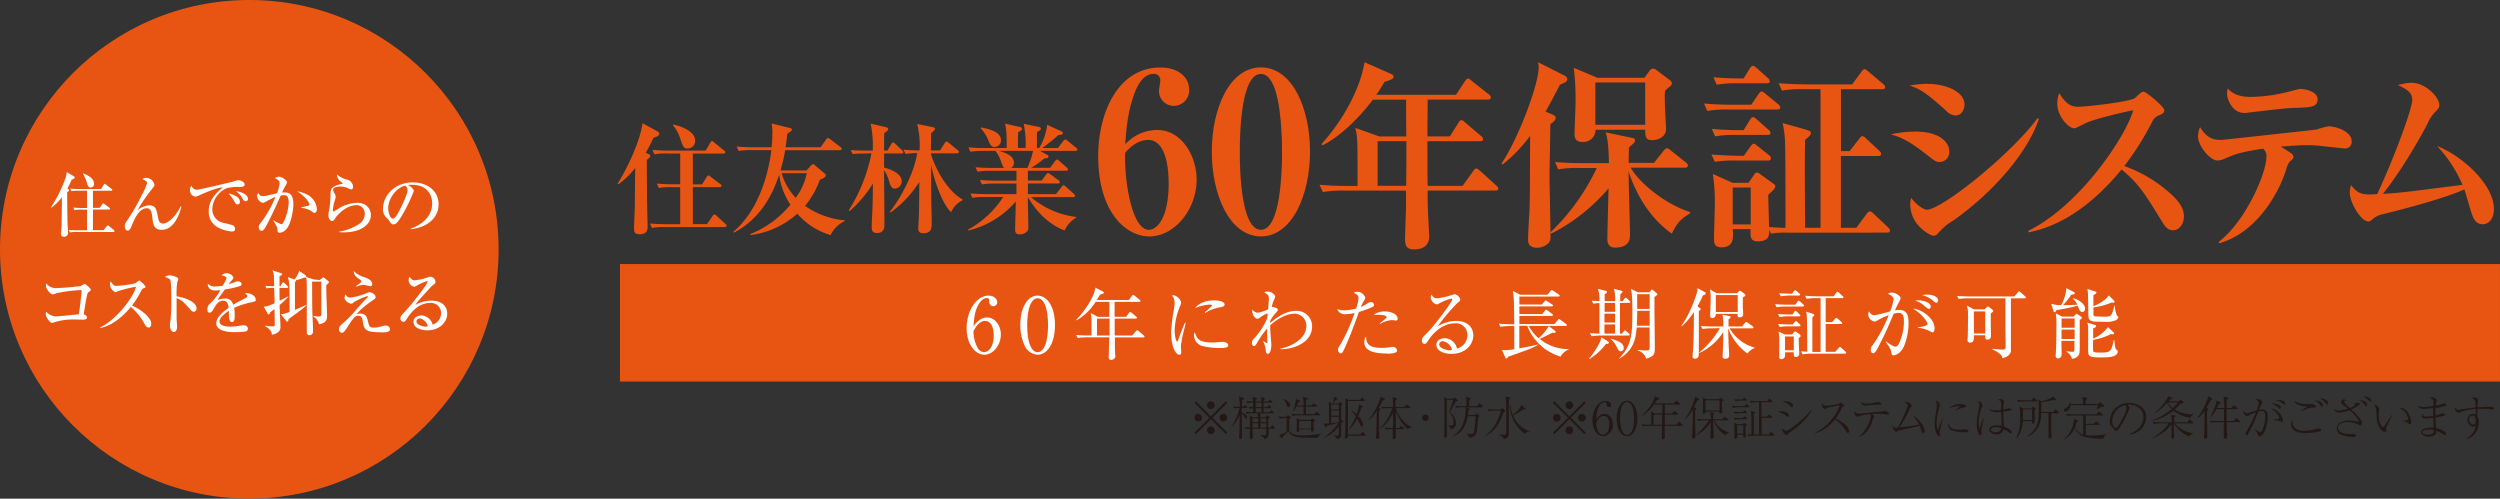 <svg xmlns="http://www.w3.org/2000/svg" width="649.51" height="129.55" viewBox="0 0 649.51 129.55"><rect x="0" y="0" width="649.51" height="129.55" fill="#333333" stroke="none"/><defs><style>.cls-1{isolation:isolate;}.cls-2{mix-blend-mode:multiply;}.cls-3{fill:#e85513;}.cls-4{fill:#fff;}.cls-5{fill:#231815;}</style></defs><g class="cls-1"><g id="レイヤー_2" data-name="レイヤー 2"><g id="レイヤー_1-2" data-name="レイヤー 1"><g class="cls-2"><path class="cls-3" d="M169.76,35.8a32.23,32.23,0,0,1-2,3.87l.78.37c.12.07.43.22.43.47a.68.68,0,0,1-.28.47,4.36,4.36,0,0,1-.65.56c0,1.41.06,11.3.09,12.27,0,.78.13,4.55.13,4.9,0,.68,0,2.15-2,2.15-1.53,0-1.53-.72-1.53-1.62s.19-4.72.19-5.5c.06-2.74,0-3.12.12-10.11a20.72,20.72,0,0,1-4.4,4.25l-.19-.16c3.34-5.3,6.15-12.32,6.46-15.72l3.94,2.15a.69.69,0,0,1,.43.56C171.26,35.33,170.54,35.55,169.76,35.8ZM188.33,59H172.76a15.34,15.34,0,0,0-3.4.22l-.5-1.16c1.47.12,3,.19,4.46.19h3.4V48.63h-2.18a15.82,15.82,0,0,0-3.37.21l-.53-1.15c1.5.13,3,.19,4.46.19h1.62v-8h-3.34a15.26,15.26,0,0,0-3.37.22l-.5-1.16c1.47.13,3,.19,4.44.19h9.39l1.15-2c.1-.15.25-.47.5-.47s.44.25.56.35l2.56,2.09c.13.09.35.28.35.47s-.32.34-.5.34H180v8h2.4L183.59,46c.09-.16.25-.41.47-.41s.46.25.59.34l2.46,1.88c.13.09.35.24.35.46s-.28.35-.5.35H180v9.61h3.68l1.44-2.09c.09-.16.22-.41.47-.41a1,1,0,0,1,.59.34l2.28,2.09c.18.16.31.29.31.47S188.52,59,188.33,59Zm-9.67-20.41c-1,0-1.19-.41-1.84-2.31a9.87,9.87,0,0,0-2-3.74l.19-.19c2.06.53,5.58,1.71,5.58,4.21A1.92,1.92,0,0,1,178.66,38.58Z"/><path class="cls-3" d="M215.79,61.08a18.34,18.34,0,0,1-8.65-5.56A22.58,22.58,0,0,1,195,61.08l-.09-.25a26.22,26.22,0,0,0,10.45-7.65,18.06,18.06,0,0,1-2.93-7.83c-2,6.21-5.52,11.83-11.76,15.1l-.16-.22C197.16,54.62,199.69,45,200.4,39h-5.15a17.91,17.91,0,0,0-3.37.22l-.49-1.15a43.26,43.26,0,0,0,4.43.19h4.65c.18-1.88.21-3.69.21-4.06a13,13,0,0,0-.21-2.12l4.77,1.18c.12,0,.5.16.5.41s-.13.34-1.19,1.06c-.12,1.06-.18,1.84-.46,3.53h9.08l1.46-2c.22-.31.35-.41.47-.41s.34.13.59.31l2.69,2.06c.12.1.31.28.31.47s-.28.34-.47.34H204a49.83,49.83,0,0,1-1.22,5.25h6.77l1.1-1.22c.09-.09.37-.41.59-.41a1.15,1.15,0,0,1,.47.28l2.59,2.19a.6.6,0,0,1,.25.47c0,.43-.81.81-1.56,1.12a21.88,21.88,0,0,1-3.84,6.77,21,21,0,0,0,10.27,3.75v.25A7.47,7.47,0,0,0,215.79,61.08ZM203.06,45a15.82,15.82,0,0,0,3.68,6.39A16.29,16.29,0,0,0,209.61,45Z"/><path class="cls-3" d="M224,39.89a15,15,0,0,0-2.43.15L221,39c1.74.12,3.52.12,3.52.12h2.22a29,29,0,0,0-.53-7L230,33c.53.13.75.25.75.5,0,.41-.47.72-1,1.06-.06.75-.06,3.94-.06,4.56h.87l1-1.72c.13-.18.28-.4.47-.4a1.18,1.18,0,0,1,.56.34l1.78,1.72a.7.7,0,0,1,.31.5c0,.28-.28.31-.47.31h-4.52c0,2.21,0,2.46,0,3.68.72.19,4.58,1.16,4.58,3.56a1.93,1.93,0,0,1-1.74,1.9c-.72,0-1.13-.47-1.5-1.78a9.61,9.61,0,0,0-1.34-3c0,2.25.09,12.2.09,14.23,0,1.37-.72,2.09-1.84,2.09s-1.47-.5-1.47-1.47c0-.72.16-4,.19-4.68.06-1.5.06-2,.13-6.74a30.13,30.13,0,0,1-6.09,7.21l-.19-.22a43.34,43.34,0,0,0,5.9-14.82Zm10.73-1c1.13.1,3,.19,4.19.19a23.33,23.33,0,0,0-.63-6.87l3.87.78c.66.13.75.29.75.47s-.25.53-1,1.13c0,.71-.06,3.87-.06,4.49h2.37l1.22-1.9c.09-.16.28-.41.46-.41a1.06,1.06,0,0,1,.6.34l2.34,1.91c.12.12.31.28.31.46s-.28.35-.5.35h-6.8c0,.68,2.93,9,8.24,12l0,.19a6.44,6.44,0,0,0-3,3.12c-2.62-2.56-4.62-9.24-5.18-12.33,0,5.4,0,9.52.15,13.67,0,.47,0,1.22,0,1.59,0,1,0,2.53-2.15,2.53-.78,0-1.34-.28-1.34-1.18,0-.35.16-3.16.16-3.44.06-1.25.09-6,.12-8.7a29.76,29.76,0,0,1-7.49,7.95l-.19-.18c3.31-4.15,6.49-10.8,7.12-15.26a15.83,15.83,0,0,0-3,.22Z"/><path class="cls-3" d="M279.47,39.2H270.2l1.81,1c.12.06.4.22.4.47,0,.41-.4.44-1.12.5a20.1,20.1,0,0,1-3.4,2.43h4.93l1.31-1.77c.19-.25.28-.38.47-.38s.44.22.56.31l2,1.78c.15.16.31.28.31.5s-.25.31-.47.31h-9.95v2.56h3.56l1.18-1.56c.22-.28.34-.4.5-.4s.31.09.62.34l2.1,1.56a.63.63,0,0,1,.34.5c0,.28-.28.31-.47.31h-7.83l0,2.78h7.3l1.47-1.91c.19-.25.31-.4.47-.4s.31.09.59.34l2.12,1.91a.66.66,0,0,1,.28.46c0,.32-.25.35-.47.35h-11a22.33,22.33,0,0,0,11.79,5.18v.18a7.14,7.14,0,0,0-3,3.34c-5.59-2.15-8.55-7-9.55-8.7,0,2.56.12,6.83.12,7.8a1.48,1.48,0,0,1-.25,1.06,2.65,2.65,0,0,1-2,.84c-1.19,0-1.19-.84-1.19-1.31,0-.09.16-6.08.19-7.24a23.55,23.55,0,0,1-12.36,7.55l-.06-.22a25.86,25.86,0,0,0,9.14-8.48H256a16.32,16.32,0,0,0-3.37.21l-.5-1.15c1.87.16,4.09.19,4.43.19h7.52V47.69h-5.62a17.66,17.66,0,0,0-3.37.22l-.49-1.16c1.9.19,4.08.19,4.43.19h5.05c0-.4,0-2.18,0-2.56h-6.74a18.32,18.32,0,0,0-3.37.22l-.53-1.15c1.9.18,4.12.18,4.46.18h3c-.31-.28-.38-.4-.81-1.62a9.3,9.3,0,0,0-1.47-2.81h-3.15a18.57,18.57,0,0,0-3.37.22l-.5-1.15c1.22.12,2.34.18,3.15.18h6.8c0-4.27-.15-5-.43-6.33L265,33c.21.07.53.16.53.47s-.53.66-1,.84c-.07,1.57-.07,2.28-.07,4v.12h2a25.93,25.93,0,0,0-.5-6.27l3.93.81c.32.07.53.19.53.47s-.46.62-1,.84c0,.66-.07,3.56,0,4.15H270a15,15,0,0,0,2.06-6l3.62,1.65c.28.13.47.29.47.47,0,.53-.84.5-1.12.5a48.72,48.72,0,0,1-4.25,3.4h4.06l1.4-1.81c.16-.18.35-.4.5-.4s.28.06.63.34l2.21,1.81c.25.22.34.34.34.5S279.68,39.2,279.47,39.2Zm-21-1c-1,0-1.28-.68-1.81-2a9.35,9.35,0,0,0-1.91-2.9l.13-.18c2.87.53,5.18,1.34,5.18,3.37A1.66,1.66,0,0,1,258.47,38.17Zm1.15,1c1.62.53,3.81,1.22,3.81,3.12a1.48,1.48,0,0,1-.78,1.31h4.27a21.22,21.22,0,0,0,1.47-4.43Z"/><path class="cls-3" d="M298.59,61.42c-6,0-13.27-6.18-13.27-20.88,0-11.39,5.26-23,16.13-23,4.86,0,7.49,2.63,7.49,5.72a4,4,0,0,1-4,4.24,3.83,3.83,0,0,1-3.83-3.89c0-.4.34-2.29.34-2.75a1.61,1.61,0,0,0-1.83-1.66c-2.63,0-4.12,3.2-4.58,4.29-2.11,5.15-2.46,10.53-2.69,14a11.21,11.21,0,0,1,8.3-3.72c6.35,0,10.24,6.75,10.24,12.87C310.89,54.44,305.17,61.42,298.59,61.42Zm-.29-25.06c-.57,0-3.2,0-6,3.38v1.14c0,7.67,2.06,18.82,6.17,18.82,2.35,0,5.15-3.49,5.15-12C303.62,40.6,301.74,36.36,298.3,36.36Z"/><path class="cls-3" d="M327.59,61.42c-8.07,0-12.76-10.7-12.76-22s4.64-21.91,12.76-21.91,12.76,10.53,12.76,21.91C340.35,50.61,335.71,61.42,327.59,61.42Zm2.8-40.16c-.63-1-1.43-2.06-2.8-2.06-5.15,0-5.49,15.33-5.49,20.25s.34,20.25,5.49,20.25,5.49-15.33,5.49-20.25C333.08,37.91,333.08,25.89,330.39,21.26Z"/><path class="cls-3" d="M388.48,49.51H370.91c0,2.92,0,4.58.25,8.64.06,1.51.16,3.06.16,3.22,0,2.29-1.45,3.43-3.95,3.43-1.82,0-2.34-.88-2.34-2.65,0-.68.21-6.76.26-8,0-.21,0-4.52,0-4.63H349.27a29.81,29.81,0,0,0-5.61.37L342.82,48c3.12.31,6.82.31,7.39.31h2.49c0-12.22,0-12.59-.57-15.08l6.24,2.23h7c-.05-2.44-.05-6.39-.05-9.57h-8.63c-2.71,3.59-7.8,9.26-13.11,11.86l-.26-.31c6.14-6.81,10.2-15,11.18-21.27l6.82,3c.2.1.73.31.73.72s0,.68-2.4,1.41a37.61,37.61,0,0,1-2.08,3.33h20.7l2.34-3.54c.21-.26.47-.68.78-.68s.42.16.94.58l4.47,3.53a1,1,0,0,1,.52.78c0,.52-.42.57-.78.57H370.91c0,1.51-.06,8.22-.06,9.57h5.83l2.23-3.53c.11-.21.37-.68.78-.68s.63.31.94.57l4.16,3.54a1.16,1.16,0,0,1,.52.78c0,.52-.47.57-.78.57H370.85c0,3.64,0,7.75.06,11.6H380l2.75-3.85c.11-.16.47-.68.78-.68s.68.37.94.57l4.26,3.85c.37.37.52.52.52.83C389.26,49.46,388.85,49.51,388.48,49.51ZM365.39,36.67h-7.48v11.6h7.43c0-2.71.05-4.58.05-8.84Z"/><path class="cls-3" d="M406.73,21.33a12.87,12.87,0,0,1-1.45.68c-1.62,3.12-2.66,5.09-3.75,7l1.88.78c.36.15.77.41.77.83s-.26.83-1.4,1.66c0,2.24-.21,12-.21,13.94,0,1.19.26,12.53.26,14.87,0,1.25,0,1.67-.83,2.34a4.21,4.21,0,0,1-2.6.94c-2.39,0-2.39-1.51-2.39-2.08,0-2.14.26-5.57.36-7.7.11-3.54.11-5.1.16-19.29a39.34,39.34,0,0,1-7.13,7.43l-.31-.26c4.16-6,9.67-20.38,9.67-25a8.8,8.8,0,0,0-.15-1.3l7,3.54a1.08,1.08,0,0,1,.57.83A.91.91,0,0,1,406.73,21.33ZM434.35,60.7c-6.19-4.32-9.62-11.13-11.24-16.18,0,2.65.37,14.3.37,16.69,0,3-2.86,3.12-3.8,3.12-1.56,0-2.08-.88-2.08-2.28,0-1.72.26-11,.31-13.11A48,48,0,0,1,403,60.7l-.16-.37a55.85,55.85,0,0,0,12-16.69h-4.42a30.1,30.1,0,0,0-5.61.36L404,42.08c3.12.31,6.81.31,7.38.31H418c-.06-2.55-.11-5.82-.84-8l6.76,1.41c.58.1.89.26.89.62a1.2,1.2,0,0,1-.37.78c-.15.16-1,.94-1.19,1-.06.83-.11,1.56-.11,4.11h6.56l2.54-3.17c.32-.42.63-.63.84-.63a2.16,2.16,0,0,1,.93.52l4,3.18a1.05,1.05,0,0,1,.52.83c0,.31-.37.52-.78.52h-14.1c2.5,4.37,9.57,9.72,15.45,11.54v.32C436.17,57.16,435.54,58.36,434.35,60.7Zm-.26-38.43a13.29,13.29,0,0,0-1.51,1.35,21.68,21.68,0,0,0-.05,2.81c0,1.14.31,6.6.31,7.07,0,2.08-2,2.91-3.69,2.91s-1.67-1.09-1.72-2.7h-12.9a3.15,3.15,0,0,1-3.38,3.17c-1.87,0-2.08-1.15-2.08-2,0-1.25.26-6.92.26-8.06a66.92,66.92,0,0,0-.46-9.2l6.18,2.6h12.17l1.3-1.77a1.22,1.22,0,0,1,.94-.63,1.73,1.73,0,0,1,1,.47l3.33,2.5a1.14,1.14,0,0,1,.57.83A1,1,0,0,1,434.09,22.27Zm-6.66-.84H414.48v11h12.95Z"/><path class="cls-3" d="M461.7,28.45H449.16a29.81,29.81,0,0,0-5.61.37l-.83-1.93c3.12.32,6.81.32,7.38.32H455l1.87-2.76c.31-.42.47-.68.83-.68.21,0,.47.16.94.58L462,27.1a1.33,1.33,0,0,1,.52.83C462.48,28.4,462.06,28.45,461.7,28.45Zm-2.4,13.26h-8.16a31.45,31.45,0,0,0-5.62.32l-.88-1.88c2.86.21,5.93.32,6.66.32h1.76l1.77-2.5c.31-.42.52-.62.83-.62s.32.1.94.57l3,2.39a1.07,1.07,0,0,1,.51.83C460.08,41.61,459.67,41.71,459.3,41.71Zm-.1-6.65h-8a30.1,30.1,0,0,0-5.61.36l-.83-1.92c2.8.26,5.87.31,6.6.31H453l1.67-2.7c.26-.42.46-.68.78-.68s.57.26,1,.62l3,2.66a1.17,1.17,0,0,1,.52.83C460,35,459.51,35.06,459.2,35.06Zm31.1,25.38H464.24a21.64,21.64,0,0,0-4.1.26l-.52-1c.05,1.45.05,3-3,3-1.92,0-1.87-1.3-1.82-3.17h-4.63c.16,1.92.42,4.73-2.86,4.73-2,0-2-1.19-2-2.39,0-1.4.21-7.75.21-9A48.64,48.64,0,0,0,445,45.2l5.1,2.29h4.16l1.46-2.08c.2-.32.41-.58.72-.58a1.69,1.69,0,0,1,.94.47l3.17,2.29c.52.37.68.52.68.88a1.79,1.79,0,0,1-.52.89l-1.3,1.25c0,1.35.16,6.81.21,8.37,1.66.15,4,.21,4.26.21,0-8.32,0-20.28-.15-23a30.42,30.42,0,0,0-.58-4.21l5.57,1.56c1.51.42,1.77.62,1.77,1.09s-.94,1.25-1.51,1.67c-.11,5-.11,6.86,0,22.88h4v-36h-4.42a26.1,26.1,0,0,0-5.61.36l-.84-1.92c3.17.26,6.81.31,7.39.31h11.7l2.39-3.27c.26-.32.52-.68.83-.68s.57.26.94.57l3.9,3.28a1.24,1.24,0,0,1,.52.78c0,.52-.42.57-.78.57H478.29V39.27h2.23L483,36.1c.41-.57.62-.73.83-.73a1.6,1.6,0,0,1,.94.57l3.48,3.23c.31.31.47.52.47.78,0,.52-.42.57-.78.57h-9.67V59.19h4l2.71-3.64c.26-.37.52-.63.83-.63a1.61,1.61,0,0,1,.93.58l3.8,3.58c.36.37.47.52.47.78C491.08,60.38,490.61,60.44,490.3,60.44ZM459,21.64h-7.33A30,30,0,0,0,446,22l-.83-1.93c2.24.21,4.79.31,6.61.31H453l1.61-2.6c.16-.26.47-.67.79-.67s.57.21,1,.57l2.91,2.6a1.12,1.12,0,0,1,.47.83C459.77,21.49,459.57,21.64,459,21.64Zm-4.16,27.09h-4.68V58.3h4.68Z"/><path class="cls-3" d="M503.87,42.09c-.83,0-1.25-.31-2.86-1.56-5.15-4.06-7.07-4.84-9.78-5.62a30.83,30.83,0,0,1,6.35-.72c6.65,0,8.84,3,8.84,5.09A2.55,2.55,0,0,1,503.87,42.09ZM508,30a3.43,3.43,0,0,1-2.34-1.2c-5-4.47-6.71-5.72-9.57-6.55a24.93,24.93,0,0,1,4.47-.47c5.51,0,9.83,2.29,9.83,5.36C510.37,28.21,509.8,30,508,30Zm-.47,27.25a15.13,15.13,0,0,0-4.06,3.43,1.5,1.5,0,0,1-1.19.57c-.63,0-6-2.6-6-8.22a5.64,5.64,0,0,1,.26-1.61c1.19,1.67,3.22,3.07,4.05,3.07,3.8,0,21.69-14.2,28.76-23.77l.36.16C526.91,39.33,518.33,49.58,507.51,57.28Z"/><path class="cls-3" d="M564.5,59.82c-1.35,0-2.08-1.09-2.65-2-4.52-7.38-6.24-10.19-10.66-13.78-6.4,7.75-14.35,14.36-24.13,16.33l-.1-.41c13.52-6.61,25.43-24.7,27.25-31.31-3,.57-10.25,2.29-12.54,3.43s-2.44,1.25-2.86,1.25c-1.3,0-4.31-3.07-4.31-6.29A7.16,7.16,0,0,1,535,24.2c1.66,2.71,3,3.54,4.88,3.54,2.08,0,13.68-1.3,14.82-2.29.26-.21,1.3-1.25,1.57-1.4a.92.92,0,0,1,.67-.21c.62,0,5.36,3.85,5.36,4.83,0,.58-.26.78-1.25,1.25a3,3,0,0,0-1.82,1.56,73.83,73.83,0,0,1-7.33,11.65,36.32,36.32,0,0,1,12.58,7.7c1.41,1.4,2.91,3.06,2.91,5.46C567.36,58.21,566.22,59.82,564.5,59.82Z"/><path class="cls-3" d="M609,38.55c-.36,0-5.3-.57-5.92-.62a28.13,28.13,0,0,0-3.59-.21c-1,0-2.5,0-6.92.37.47.31,2.39,1.5,2.81,1.82a1.43,1.43,0,0,1,.47.83c0,.36-.16.57-1,1.3a5.32,5.32,0,0,0-.88,2c-2.81,8.58-9.21,16.91-17.37,19.14l-.26-.26c7.17-5.46,12.48-18,12.48-22.15a2.29,2.29,0,0,0-.89-2.13c-5.92.88-7.17,1.4-10,2.6a4.35,4.35,0,0,1-1.87.46c-1.77,0-5-3.64-5-6.29a6.26,6.26,0,0,1,.52-2.39c1.09,1.66,2.29,3.33,5.2,3.33h.47c.21,0,12-1.3,12.48-1.35,4-.47,11.75-1.25,12.12-1.36a26.31,26.31,0,0,1,3.12-.83c1.66,0,6,1.2,6,3.9A1.69,1.69,0,0,1,609,38.55ZM597.37,28c-3.64.1-3.8.15-13.16,1.24a5.31,5.31,0,0,1-1.09.11c-3.17,0-4.53-3.49-4.53-5.1A3.78,3.78,0,0,1,578.8,23c1.77,2.08,4.68,2.18,6,2.18a41.5,41.5,0,0,0,9.57-1.3c.21-.05,3.07-.78,3.17-.78,1.56,0,4.58.78,4.58,2.65C602.15,27.79,600.38,27.84,597.37,28Z"/><path class="cls-3" d="M645,58.26c-1.87,0-2.5-1.61-3.17-3.79-.26-.84-1.3-4.48-1.56-5.26-5.26,2.29-13.42,4.48-21,6.4a5.68,5.68,0,0,0-2.76,1.25c-.57.52-.83.68-1.24.68-1.77,0-4.79-4.74-4.79-7.55a6.69,6.69,0,0,1,.31-1.87c1.46,1.72,2.29,2.39,4.68,2.39a18.56,18.56,0,0,0,2.14-.1c4-8.48,9.1-22,9.1-24.44,0-1.87-1.2-2.7-3.7-3.85a13.52,13.52,0,0,1,3.44-.62c3.79,0,7.28,3.79,7.28,5.72,0,.78-.11.88-1.3,2.13a9.76,9.76,0,0,0-1.72,2.7c-1.92,3.85-7.49,13.32-11.65,18.31,4.63-.26,5.62-.42,20.7-2.34a34,34,0,0,0-6.61-10.09c6.4,2.5,14.77,9.88,14.77,16.38C648,56.65,646.66,58.26,645,58.26Z"/></g><rect class="cls-3" x="161.07" y="68.6" width="488.43" height="30.53"/><path class="cls-4" d="M254.7,83a3.38,3.38,0,0,1,1.74-.52c2,0,3.58,2,3.58,4.42,0,2.78-2,5.26-4.28,5.26s-4.6-2.58-4.6-6.9c0-4.62,2.6-8.46,5.66-8.46,1.34,0,2.28.8,2.28,1.76a1,1,0,0,1-1,1c-.4,0-1.06-.26-1.1-1.4,0-.44-.06-.72-.6-.72a2.06,2.06,0,0,0-1.46.72c-1.78,2-1.88,4.9-2,6.7A5,5,0,0,1,254.7,83ZM254,90.4a2,2,0,0,0,1.62,1.08c1.06,0,2.56-1.1,2.56-4.4,0-.9-.22-3.7-2.28-3.7-.76,0-2,.56-3,2.72A9.55,9.55,0,0,0,254,90.4Z"/><path class="cls-4" d="M269.58,92.16A4,4,0,0,1,266.3,90a12.44,12.44,0,0,1-1.22-5.7c0-4.26,1.82-7.5,4.5-7.5,2.06,0,4.5,2.22,4.5,7.68C274.08,89.38,272,92.16,269.58,92.16Zm-2.24-12a18.1,18.1,0,0,0-.46,4.34c0,4.46,1.06,7,2.7,7,1.38,0,2-1.84,2.22-2.6a18.52,18.52,0,0,0,.48-4.4c0-4.56-1.1-7-2.7-7C268.16,77.48,267.54,79.44,267.34,80.14Z"/><path class="cls-4" d="M297.07,87.66h-7.41c0,1.82,0,2.1,0,3,0,.28.1,1.52.1,1.78a.87.87,0,0,1-.38.84,1.42,1.42,0,0,1-.72.22c-.6,0-.6-.4-.6-.76,0-1.42.14-3.68.16-5.1h-5.88a14.19,14.19,0,0,0-2.36.18l-.4-.8c1.34.12,2.7.14,3.08.14h.92c0-.66,0-2.62,0-3.94a8.35,8.35,0,0,0-.22-1.9l1.86,1h3V78.42h-3.56a14.22,14.22,0,0,1-5,4.82l-.08-.12c2.5-2.54,4.78-6.24,5-8.4l1.94,1c.14.08.26.18.26.3,0,.32-.72.46-1,.52-.42.76-.62,1.06-.82,1.4h8.33l.8-1.08c.1-.12.18-.24.3-.24s.2.06.38.2l1.34,1.08a.43.43,0,0,1,.2.3c0,.18-.18.22-.32.22h-6.41c0,.6,0,3.32,0,3.88h3l.73-1c.12-.16.22-.26.29-.26s.21.08.39.22l1.2,1c.16.12.2.22.2.3s-.16.22-.3.22h-5.49c0,.12,0,.72,0,.78s0,3,0,3.62h4.53l1-1.14c.16-.18.24-.24.32-.24s.2.08.36.2l1.34,1.14c.1.1.2.18.2.32S297.19,87.66,297.07,87.66ZM285,82.78v4.4h3.28c0-.92,0-3.66,0-4.4Z"/><path class="cls-4" d="M307.5,86.22a23.08,23.08,0,0,0-.7,3.82c0,.22.1,1.18.1,1.38s0,.74-.52.74c-.82,0-2.12-1.84-2.12-5.9a49.81,49.81,0,0,1,.78-6.2,9.27,9.27,0,0,0,.12-1.34,2.69,2.69,0,0,0-.68-1.94.8.8,0,0,1,.36-.08c.72,0,2,1.12,2,1.9a2.68,2.68,0,0,1-.26.94,17.39,17.39,0,0,0-1.4,6.28c0,1.38.34,2.92.66,2.92.12,0,.22-.24.26-.38.22-.68,1.06-3,1.78-4.54l.16,0C307.94,84.42,307.66,85.58,307.5,86.22Zm9.63,4.2a19.93,19.93,0,0,1-4.91-.56,2.93,2.93,0,0,1-2-2.72,1.55,1.55,0,0,1,.2-.84c.46,1.52.82,2.68,4.61,2.68.4,0,2.34-.16,2.54-.16.7,0,1.54.3,1.54.86S318.39,90.42,317.13,90.42ZM317,79.84a9.43,9.43,0,0,0-3.87,1.48L313,81.2l1.82-1.68a.17.17,0,0,0,.07-.16c0-.22-.63-.22-.75-.22a11.75,11.75,0,0,0-3.64.9c1.08-1.44,3.1-2,5-2,1.24,0,2.66.36,2.66,1.06C318.11,79.6,317.69,79.72,317,79.84Z"/><path class="cls-4" d="M332.64,90.72v-.14c2.23-.42,6.77-2.22,6.77-6a3.13,3.13,0,0,0-3.14-3.08c-1.69,0-4,1-6.27,3,0,1.18.06,2,.12,2.64.06.82.18,2.18.18,2.48,0,.7-.2,2.3-.9,2.3-.42,0-.48-.42-.54-.9a7.74,7.74,0,0,0-.7-2.42l.08,0a4.75,4.75,0,0,0,.88.54c.16,0,.16-.2.16-.3s-.06-1-.06-1.12c0-.5,0-1,0-1.5v-.88A22,22,0,0,0,326.64,89c-.52.9-.64.9-.84.9-.42,0-.54-.44-.54-.78,0-.64.2-.84.84-1.48a19.29,19.29,0,0,0,3.16-5c0-.38.06-.78.1-1.22a5.73,5.73,0,0,0-1.64.82c-.7.5-.78.56-1,.56-.8,0-1.38-1.12-1.38-2a1.09,1.09,0,0,1,.08-.4,1.56,1.56,0,0,0,1.4.84,9.59,9.59,0,0,0,2.66-.9c0-.42.18-2.28.18-2.66,0-1-.22-1.14-1.22-1.74a1.85,1.85,0,0,1,.86-.2c1,0,2,.78,2,1.32a6.11,6.11,0,0,1-.32.9,7.74,7.74,0,0,0-.58,1.84.32.32,0,0,1,.18-.06c.22,0,1.4.28,1.4.68s-.52.88-.78,1.16A8.34,8.34,0,0,0,330,83.4c0,.1,0,.38,0,.52,2.86-2.48,5-3.16,6.76-3.16a4,4,0,0,1,4.13,4C340.91,89.12,335.89,90.8,332.64,90.72Z"/><path class="cls-4" d="M356.37,79.84a25.23,25.23,0,0,1-3.31,1.2c-1.18,3.22-2.34,6.46-3.78,9.58-.46,1-.62,1.18-1,1.18s-.66-.56-.66-.94,0-.38.8-1.64a48.69,48.69,0,0,0,3.42-7.62,2.6,2.6,0,0,0,.1-.28,12.44,12.44,0,0,1-2.54.32,2.1,2.1,0,0,1-2-1.34,5.49,5.49,0,0,0,1.92.32,11.71,11.71,0,0,0,3-.46,10.29,10.29,0,0,0,.64-2.78c0-.82-1.08-1.2-1.24-1.26a1.14,1.14,0,0,1,.88-.3,2.1,2.1,0,0,1,2.1,1.58c0,.22-.08.34-.38.8a8.23,8.23,0,0,0-.74,1.56A9,9,0,0,0,355,79c.63-.42.77-.5,1.16-.5a.76.76,0,0,1,.82.66C357,79.38,357,79.58,356.37,79.84Zm4,12c-2.3,0-5.92-.26-5.92-2.92a2.69,2.69,0,0,1,.46-1.54c0,2.48,1.44,3,4.18,3a10.22,10.22,0,0,0,2-.16,4.29,4.29,0,0,1,.82-.1,1.08,1.08,0,0,1,1.06,1C362.91,91.88,361,91.88,360.33,91.88Zm2.16-8.6c-.16,0-.88-.08-1-.08a7.6,7.6,0,0,0-3,1l-.1-.1c.18-.16,1-.8,1.14-.92.6-.52.66-.56.66-.76,0-.58-2-.6-2.22-.6-.48,0-.83,0-1.13,0a4.74,4.74,0,0,1,2.91-.86c2.22,0,3.32,1.08,3.32,1.76A.49.49,0,0,1,362.49,83.28Z"/><path class="cls-4" d="M377.08,91.94c-1.92,0-3.9-.78-3.9-2.34,0-1.38,1.38-1.74,2.2-1.74a3.38,3.38,0,0,1,3.15,2.7A3.64,3.64,0,0,0,381.25,87a3,3,0,0,0-3.26-3c-3.91,0-6.49,3.78-6.79,4.24-.5.8-.68,1.1-1.1,1.1-.24,0-.68-.14-.68-.84s.16-.82,1.36-2c1.6-1.58,6.52-8,6.52-8.72,0-.12-.06-.2-.22-.2a11.67,11.67,0,0,0-2.86,1.08s-.82.44-.88.44a2,2,0,0,1-1.62-1.88.89.89,0,0,1,.22-.66c.46.76.82.94,1.38.94a17.37,17.37,0,0,0,3.68-.8c.14,0,.8-.26.91-.26a1.78,1.78,0,0,1,1.46,1.38c0,.32,0,.34-.72.88a56.4,56.4,0,0,0-5.17,6.1,9.35,9.35,0,0,1,4.8-1.42c3.23,0,4.49,1.92,4.49,3.74C382.77,89.5,380.77,91.94,377.08,91.94Zm-2.18-3.28a.9.9,0,0,0-1,.84c0,1,2.06,1.5,2.64,1.5a1.9,1.9,0,0,0,.7-.12A3,3,0,0,0,374.9,88.66Z"/><path class="cls-4" d="M405.43,92.64a13.3,13.3,0,0,1-8.65-8h-2.06V90.5c1.24-.22,3.19-.58,4.78-1l0,.14a18.33,18.33,0,0,1-1.88.94c-.88.38-4.92,1.78-5.72,2.08-.1.08-.46.5-.56.5s-.16-.06-.24-.24l-.9-2c.34,0,.64.06,1,.06a19,19,0,0,0,2.22-.26v-6h-1.26a13.45,13.45,0,0,0-2.36.18l-.4-.8c1.24.1,2.48.14,3.08.14h.94c-.06-5.18-.08-5.94-.18-7.22,0-.24-.14-1.12-.18-1.44l1.9,1h7.09l.8-1c.08-.1.2-.26.3-.26a1.61,1.61,0,0,1,.38.22l1.48,1a.41.41,0,0,1,.2.3c0,.18-.18.2-.32.2H394.74v2.08h5.83l.7-.8c.16-.18.22-.26.32-.26s.2.08.38.2l1.28.82a.42.42,0,0,1,.22.3c0,.18-.16.22-.32.22h-8.41V81.6h5.93l.72-.88c.12-.16.22-.26.3-.26a.86.86,0,0,1,.38.2l1.2.92c.12.1.2.16.2.28s-.18.22-.32.22h-8.41V84.2h9.11l.88-1.06c.1-.12.2-.26.3-.26s.22.1.4.22l1.44,1.06a.43.43,0,0,1,.2.3c0,.2-.16.22-.3.22h-9.59a10.66,10.66,0,0,0,2.56,3.2,13.05,13.05,0,0,0,2.63-3.16L404,85.94c.16.12.16.2.16.26,0,.3-.28.28-.84.24l-1.88.94-1.4.68a11.64,11.64,0,0,0,7.54,2.64v.08A4.47,4.47,0,0,0,405.43,92.64Z"/><path class="cls-4" d="M417.22,89.38a15.41,15.41,0,0,1-4.3,3.9l-.08-.1a21.11,21.11,0,0,0,2.92-4.52,3.07,3.07,0,0,0,.2-1.06l1.9,1.16A.25.25,0,0,1,418,89C418,89.28,417.58,89.34,417.22,89.38Zm6-10.68h-2.34c0,.92,0,5.76,0,8h.48l.5-.6c.12-.14.22-.26.32-.26s.22.1.36.22l.66.6c.1.1.2.18.2.3s-.16.22-.3.22h-7.28a14.12,14.12,0,0,0-2.34.18l-.4-.8c.48,0,1.16.1,2.46.12,0-4.22,0-4.7,0-7.94a10,10,0,0,0-1.6.16l-.4-.78c.74.06.8.06,2,.1a8.09,8.09,0,0,0-.4-3.16l2.16.52a.3.3,0,0,1,.2.26c0,.14-.1.3-.6.62,0,.18,0,1.48,0,1.78h2.72a10.61,10.61,0,0,0-.32-3.22l2,.54c.14,0,.24.14.24.24s-.1.28-.56.62c0,.5-.06,1-.06,1.82h.66l.48-.66c.08-.12.2-.24.32-.24s.32.18.42.28l.58.58a.53.53,0,0,1,.18.32C423.5,78.7,423.32,78.7,423.2,78.7Zm-3.62,0h-2.72V81h2.74Zm0,2.8h-2.76v2.3h2.76Zm0,2.78h-2.76v2.4h2.76Zm1.5,7c-.46,0-.68-.38-.88-.76a6.84,6.84,0,0,0-1.7-2.42l0-.1c1.56.46,3.32,1,3.32,2.36C421.88,90.64,421.7,91.26,421.12,91.26Zm8.73-14.1c0,.38,0,1.4,0,2.62,0,1.72.1,9.24.1,10.76,0,1,0,2.06-2.22,2.62a3.36,3.36,0,0,0-2.2-2.12v-.16a17.43,17.43,0,0,0,2,.16c.84,0,1.08-.1,1.08-.7V85.08h-3.38c-.19,2.26-.46,5.84-4.59,8.14l0-.08c3.36-3.44,3.47-6.3,3.47-12.42a42.74,42.74,0,0,0-.15-4.38,12,12,0,0,0-.23-1.3l1.8.9h3l.4-.48c.1-.12.18-.24.28-.24s.18.1.26.16l1,.82a.41.41,0,0,1,.16.26C430.57,76.58,430.47,76.72,429.85,77.16Zm-1.24,3.56h-3.24c0,2.08-.06,3.22-.1,3.88h3.34Zm0-4.3h-3.24v3.82h3.24Z"/><path class="cls-4" d="M441.6,80c.1.06.24.16.24.26,0,.26-.2.38-.48.58,0,3.6,0,7.2,0,10.78,0,.72,0,1.56-1,1.56-.52,0-.62-.26-.62-.54s.18-2.52.2-3c.12-2.64.12-4.8.14-8.6a17,17,0,0,1-3.16,3.74l-.12-.1c2.06-2.68,4.2-8.38,4.2-9.42a3,3,0,0,0,0-.4l1.88,1a.46.46,0,0,1,.28.38c0,.26-.24.34-.76.52a18.07,18.07,0,0,1-1.4,2.82Zm3.06,5.3a13.5,13.5,0,0,0-2.34.18l-.4-.8c1,.08,2,.14,3.08.14h2.74a13.66,13.66,0,0,0-.25-3.08l1.86.4c.1,0,.26.08.26.24s-.14.28-.54.62c0,.54,0,1,0,1.82h3.51l.8-.92c.2-.24.22-.26.32-.26s.1,0,.38.22l1.26.92a.38.38,0,0,1,.2.3c0,.18-.16.22-.3.22h-5.89a10.82,10.82,0,0,0,6.49,5v.12A3.88,3.88,0,0,0,454,91.86a14.25,14.25,0,0,1-5-6.56h0c0,1.22.07,3.12.08,3.68s.15,2.76.15,3.22,0,1-1.07,1c-.46,0-.62-.24-.62-.66,0,0,.15-3.14.15-3.5,0-1.06,0-1.8,0-2.74a14.59,14.59,0,0,1-6.18,5.4l0-.14a23,23,0,0,0,5.32-6.3Zm6.65-9.12.42-.46c.08-.08.14-.18.3-.18a.74.74,0,0,1,.38.18l.8.6c.12.1.26.24.26.36s-.18.36-.68.6c0,1.34,0,2.24,0,2.48s.1,1.64.1,1.78c0,.52-.24.92-1,.92-.5,0-.48-.46-.46-.92h-5.65c0,.6-.28,1.1-.92,1.1-.44,0-.56-.32-.56-.64,0-.16.14-3.34.14-4a13.48,13.48,0,0,0-.18-2.82l1.7,1Zm-5.53.48v4.4h5.69v-4.4Z"/><path class="cls-4" d="M468.42,79.64h-4.48a14.19,14.19,0,0,0-2.36.18l-.4-.8c1.32.12,2.7.14,3.08.14h2.16l.58-.78c.1-.14.2-.26.32-.26s.3.16.34.2l.84.78c.2.18.22.26.22.32S468.56,79.64,468.42,79.64Zm-1,2.54h-2.72a12.65,12.65,0,0,0-2.36.2l-.4-.8c1.38.12,2.8.12,3.08.12h.7l.42-.68c.08-.12.2-.26.3-.26a.59.59,0,0,1,.36.22l.74.68c.06.06.2.2.2.32S467.6,82.18,467.44,82.18Zm0,2.6H464.7a13.89,13.89,0,0,0-2.34.18l-.4-.8c1.36.12,2.78.14,3.06.14h.74l.52-.64c.16-.18.22-.24.32-.24s.26.14.36.22l.62.6c.12.12.22.22.22.32S467.62,84.78,467.48,84.78Zm-.14-8H465a15,15,0,0,0-2.36.2l-.4-.8c1.16.1,2.34.12,3.36.12l.46-.64c.06-.08.18-.26.32-.26a.8.8,0,0,1,.38.22l.74.64a.41.41,0,0,1,.18.32C467.64,76.76,467.52,76.78,467.34,76.78Zm.44,10.7a4.15,4.15,0,0,1-.42.4c0,.62.14,3.48.14,3.94a.82.82,0,0,1-.88.92c-.58,0-.56-.44-.52-1.22h-2.26c0,.4,0,.72,0,.8a1,1,0,0,1-1,1c-.52,0-.52-.44-.52-.62s0-.84,0-1c0-1,0-1.78,0-2.5a17.08,17.08,0,0,0-.16-3.06l1.6.76h1.9l.5-.62a.37.37,0,0,1,.28-.16.75.75,0,0,1,.32.14l.88.62a.28.28,0,0,1,.18.26A.53.53,0,0,1,467.78,87.48Zm-1.68-.06h-2.28V91h2.28Zm13.31,4.46h-8.69a13.61,13.61,0,0,0-2.34.18l-.4-.78,1.6.1c0-1.58,0-8-.1-9.12a6.74,6.74,0,0,0-.18-1.3l1.73.56c.25.08.39.16.39.34s-.34.44-.5.58v9H473V77.46h-1.27a13.82,13.82,0,0,0-2.36.18l-.4-.8c1.6.12,2.78.14,3.09.14h4.34l.68-.94c.1-.14.2-.24.32-.24a.65.65,0,0,1,.34.2l1,.94c.1.1.2.16.2.3s-.18.22-.3.22h-4.32V83.7H476l.74-.86c.12-.12.22-.26.32-.26a.73.73,0,0,1,.36.2l1,.88a.41.41,0,0,1,.2.3c0,.2-.2.22-.3.22h-4V91.4h2.5l.88-1c.12-.12.22-.26.3-.26a.6.6,0,0,1,.36.2l1.1,1c.1.1.2.18.2.3S479.51,91.88,479.41,91.88Z"/><path class="cls-4" d="M494,91.06A3.31,3.31,0,0,1,492,92.34c-.46,0-.54-.32-.6-.66-.14-.84-.18-1-1.48-2.88l.06-.08c1.74,1.2,2.12,1.34,2.48,1.34a.91.91,0,0,0,.78-.58,13.21,13.21,0,0,0,1.4-6c0-.78,0-2.18-1.34-2.18a5.68,5.68,0,0,0-1.32.2,97.44,97.44,0,0,1-4.18,9c-.26.5-.7,1.28-1.14,1.28s-.64-.48-.64-.94a1.75,1.75,0,0,1,.44-1.1,33.91,33.91,0,0,0,4.22-7.84,16.82,16.82,0,0,0-2.82,1.28,1.54,1.54,0,0,1-.84.36,2,2,0,0,1-1.66-1.84,1.64,1.64,0,0,1,.24-.8c.36.68.8,1,1.36,1s3.44-.82,4.1-1a13.39,13.39,0,0,0,.9-3.14c0-.8-1.18-1.32-1.46-1.42a1.68,1.68,0,0,1,1-.32c1.06,0,2.28.92,2.28,1.42a1.78,1.78,0,0,1-.3.82c-.44.8-.78,1.52-1.16,2.38a4.7,4.7,0,0,1,1.08-.12c2.34,0,2.44,1.88,2.44,3.46C495.88,86.4,495.08,89.78,494,91.06Zm8.11-4.7a6.85,6.85,0,0,1-1.1-.5,8.21,8.21,0,0,0-2.72-.7V85c.3,0,2.5-.2,2.5-.88,0-.2-.92-2.18-3.74-3.92,2,.08,5.56,2.4,5.56,5.1C502.59,85.46,502.59,86.36,502.09,86.36Zm-1-6.1c-.18,0-.48-.26-1-.66a7,7,0,0,0-2.5-1.5,4.13,4.13,0,0,1,.8-.08c1.06,0,3.2.48,3.2,1.64A.56.56,0,0,1,501.07,80.26Zm2-1.56c-.26,0-1.14-.8-1.34-.94a7,7,0,0,0-2.37-1.08,6.1,6.1,0,0,1,1.25-.14c.36,0,2.88.08,2.88,1.6C503.45,78.4,503.35,78.7,503,78.7Z"/><path class="cls-4" d="M526,77.5h-3.56c0,1.06,0,13.44,0,13.7-.13,1.14-1.3,1.68-2.22,1.86-.11-.64-.19-1.08-2.59-2.3v-.12c.26,0,1.89.18,2.39.18s.88,0,1-.32,0-4.24,0-4.88c0-1.3,0-7,0-8.12h-9.79a14.19,14.19,0,0,0-2.36.18l-.4-.8c1.4.12,2.9.14,3.08.14h11.77l.92-1.06c.1-.12.22-.26.32-.26s.22.1.36.22L526.15,77c.1.1.2.18.2.3S526.17,77.5,526,77.5Zm-8.79,3.9c0,.58,0,2.44,0,3,0,.44.06,2.38.06,2.78,0,1-.72,1.06-.94,1.06-.6,0-.58-.5-.58-1.14h-2.94c0,1.08.1,1.9-1,1.9a.56.56,0,0,1-.64-.62c0-.16.06-.92.06-1.08.06-2.08.06-3.62.06-5.32a7.15,7.15,0,0,0-.3-2.6l1.86,1h2.74l.54-.52c.16-.16.26-.24.34-.24s.14,0,.34.18l.8.64c.16.14.24.2.24.34S517.62,81.18,517.24,81.4Zm-1.44-.5h-2.94v5.76h2.94Z"/><path class="cls-4" d="M541,81.06c-.5,0-.76-.5-.88-.78s-.26-.74-.32-.86a55.24,55.24,0,0,1-5.52,1.14c-.12.28-.26.54-.48.54s-.24-.14-.3-.3l-.58-1.88a8.07,8.07,0,0,0,2.62.34,11.6,11.6,0,0,0,1.32-4.4l1.94,1a.38.38,0,0,1,.24.34c0,.14,0,.26-.92.36a21.09,21.09,0,0,1-2.12,2.7c.24,0,2.82,0,3.68-.1a4.85,4.85,0,0,0-1.16-1.62l0-.08c1.92.46,3.2,1.76,3.2,2.7C541.7,80.52,541.5,81.06,541,81.06Zm-.68,2.08v6.7c0,1.7,0,2.26-.56,2.76a2.63,2.63,0,0,1-1.46.64,2.89,2.89,0,0,0-1.44-1.88l0-.12c.74.1,1.44.16,1.58.16s.42,0,.46-.24.06-2.48.06-2.6h-3.4c0,.66.06,2.88.06,3.46,0,1-.7,1.08-.92,1.08a.57.57,0,0,1-.62-.64c0-.06,0-.08,0-.2.16-2.48.18-5,.18-7.46a20.5,20.5,0,0,0-.16-3.4l1.64.86h3l.52-.58c.08-.08.14-.14.24-.14s.12,0,.28.12l.92.62a.35.35,0,0,1,.18.28C540.9,82.7,540.72,82.92,540.28,83.14Zm-1.32-.4h-3.4v2.4H539Zm0,2.88h-3.4v2.46H539Zm7,7.24c-3.49,0-3.49-.26-3.49-2.18,0-.82,0-4.86,0-5.48a3.71,3.71,0,0,0-.22-1.38l2,.6c.13,0,.29.14.29.3s-.15.4-.77.58c0,.42,0,2.28,0,2.68a9.45,9.45,0,0,0,3.85-3l1.46,1.36a.31.31,0,0,1,.12.24.26.26,0,0,1-.28.28,2,2,0,0,1-.52-.08,15.56,15.56,0,0,1-4.63,1.52,27.06,27.06,0,0,0,0,2.9c.12.32.46.4,1.69.4,2.6,0,3.06,0,3.64-3.26h.14c.28,2.06.3,2.28.58,2.5s.34.26.34.44C550.23,92.86,547.45,92.86,546,92.86Zm3.5-9.58a6.55,6.55,0,0,1-2.76.32c-4.17,0-4.17-.06-4.19-2.52-.06-4.58-.06-5.1-.24-6l2.06.66c.15,0,.31.1.31.28s-.54.54-.81.64c0,.78,0,2.08,0,2.9.53-.22,3-1.26,4-2.82l1.36,1.36a.38.38,0,0,1,.14.28c0,.14-.12.28-.36.28a.86.86,0,0,1-.34-.08,19,19,0,0,1-4.79,1.28c0,.64,0,1.8,0,1.92a.53.53,0,0,0,.43.42c.27,0,2.09.08,2.39.08,1.28,0,1.64-.12,1.92-.66a8.7,8.7,0,0,0,.66-2.18h.14A7.49,7.49,0,0,0,550,82c.16.1.34.22.34.44S550.11,83,549.51,83.28Z"/><circle class="cls-3" cx="64.77" cy="64.77" r="64.77"/><path class="cls-4" d="M18.62,46.66A21.57,21.57,0,0,1,17.51,49l.25.17c.14.09.18.16.18.23a.46.46,0,0,1-.07.22c-.06.07-.36.3-.42.37,0,.67.07,7.26.07,7.37,0,.63.17,2.52.17,3.06a1,1,0,0,1-1.07,1.08c-.59,0-.75-.22-.75-.68,0-.29.09-1.55.11-1.82.05-1.23.05-1.28.09-5.75,0-1,0-1.11,0-2A13.18,13.18,0,0,1,13.31,54l-.11-.09A35,35,0,0,0,17.11,46a6.4,6.4,0,0,0,.22-1.28l1.83,1.06a.38.38,0,0,1,.24.35C19.4,46.37,19.09,46.51,18.62,46.66ZM29.48,60.27H20.12a8.86,8.86,0,0,0-1.95.12l-.3-.66c.86.07,1.71.1,2.57.1h2.18V54.47H21.29a8.14,8.14,0,0,0-1.95.13l-.29-.67c.85.07,1.7.11,2.56.11h1V49.55H20.5a11.26,11.26,0,0,0-1.95.11L18.26,49c.85.08,1.71.11,2.56.11h5.47l.62-1.06c.05-.09.16-.29.3-.29s.2.11.33.2L29,49.09a.36.36,0,0,1,.18.27c0,.18-.18.19-.27.19H24.15V54h1.78l.62-.92c.07-.11.16-.24.28-.24a.57.57,0,0,1,.33.19l1.26.93c.07.06.18.16.18.27s-.18.2-.27.2H24.15v5.36h2.76l.82-1c.08-.09.17-.23.27-.23s.2.09.35.19l1.22,1a.36.36,0,0,1,.18.27C29.75,60.25,29.57,60.27,29.48,60.27ZM23.57,48.71c-.66,0-.79-.45-1.09-1.55a9.3,9.3,0,0,0-.92-2l.11-.11c1,.43,2.77,1.22,2.77,2.7A.89.89,0,0,1,23.57,48.71Z"/><path class="cls-4" d="M47.12,53.71c-.92,3.59-2.68,6-5.08,6-2.09,0-2.27-1.49-2.41-2.84-.18-1.53-.32-2.76-1.53-2.76-2,0-3.22,2.94-3.84,4.43-.43,1-.57,1.37-1.13,1.37s-.7-.77-.7-1.24.09-.67.72-1.55a49.69,49.69,0,0,0,3.72-6.5,16.45,16.45,0,0,0,1.34-3c0-.5-.38-.68-1.19-1.08a1.17,1.17,0,0,1,.92-.33,2.26,2.26,0,0,1,2.18,1.77c0,.36-.09.45-.87,1.42a43.22,43.22,0,0,0-3.53,5.21,5.39,5.39,0,0,1,3.06-1.27c1.68,0,1.89,1.18,2.2,2.8.22,1.11.38,1.94,1.37,1.94,1.4,0,3.35-1.94,4.59-4.5Z"/><path class="cls-4" d="M62.28,48.58a12.52,12.52,0,0,0-3.25.27,6.18,6.18,0,0,0-3.88,5.62A3.55,3.55,0,0,0,58,57.89a25,25,0,0,1,2.45.63,1,1,0,0,1,.61.94c0,.68-.56.68-.9.68A9.09,9.09,0,0,1,57,59.28a4.58,4.58,0,0,1-2.77-4.41c0-2.78,1.66-4.51,3.64-6.18-1-.09-4.29,1.22-5.84,1.94-.9.42-1,.45-1.26.45a1.63,1.63,0,0,1-1.42-1.71,1.8,1.8,0,0,1,.4-1.13,1.46,1.46,0,0,0,1.44,1.06c.57,0,8.91-2,9.3-2.1a4.62,4.62,0,0,1,1.39-.37c.85,0,1.69.55,1.69,1.09S63,48.58,62.28,48.58Zm-.51,4.54c-.47,0-.61-.27-1-1a12.63,12.63,0,0,0-1.39-1.88c1.06.31,2.94.85,2.94,2.15A.63.63,0,0,1,61.77,53.12Zm2.07-.83c-.39,0-.56-.27-1-1a4.94,4.94,0,0,0-1.57-1.59c1.34.07,3.17.85,3.17,2A.64.64,0,0,1,63.84,52.29Z"/><path class="cls-4" d="M74.35,59.57a2.58,2.58,0,0,1-1.67.91c-.58,0-.6-.37-.6-.93a1.93,1.93,0,0,0-.36-1c-.36-.67-.54-1-.79-1.39v0A11.31,11.31,0,0,0,73,58.23a.63.63,0,0,0,.57-.34A12.3,12.3,0,0,0,75,52.63c0-1.87-.69-1.91-1.28-1.91a3.85,3.85,0,0,0-.79.08c-1.08,2.46-2.59,5.72-3.71,7.78-.49.86-.78,1.38-1.3,1.38-.32,0-.68-.3-.68-.92s.11-.65.81-1.55a27.86,27.86,0,0,0,3.51-6.33,17.89,17.89,0,0,0-2.36,1.17c-.56.32-.72.38-.92.38A2,2,0,0,1,66.79,51a1.43,1.43,0,0,1,.32-.88c.4.79.78.84,1.14.84a5.34,5.34,0,0,0,1.11-.14l2.6-.61a9.29,9.29,0,0,0,.68-2.54c0-.77-.47-1-1.24-1.42a2.79,2.79,0,0,1,1.15-.35c.54,0,2,.92,2,1.41,0,.31-.05.41-.64,1.4A11.41,11.41,0,0,0,73.29,50c.13,0,.4,0,.68,0,1.41,0,2.25.72,2.25,3.08C76.22,54.47,75.67,58.18,74.35,59.57Zm7.37-4.27c-.22,0-.29-.06-.9-.51A6.82,6.82,0,0,0,78.26,54v-.13c.32-.09,1.89-.43,2-.48a.36.36,0,0,0,.14-.33c0-.2-.64-1.69-3.18-3.36a9.32,9.32,0,0,1,2.5.81,4.57,4.57,0,0,1,2.61,3.87C82.31,55,82,55.3,81.72,55.3Z"/><path class="cls-4" d="M89.44,60.36c-.6,0-1,0-1.32-.06v-.12a13,13,0,0,0,5-1.88,3.11,3.11,0,0,0,1.64-2.71,2.12,2.12,0,0,0-2.1-2.29c-2.22,0-4.13,1.57-5.39,3.13-.07.11-.36.56-.43.65-.23.32-.4.34-.52.34-.74,0-1-1-1-1.49a3.8,3.8,0,0,1,.13-1,23.22,23.22,0,0,0,.41-4c0-1.62,0-2.41,2.49-3.06a6.4,6.4,0,0,0,.66-.14.15.15,0,0,0,0-.09c0-.09-.05-.15-.61-.54a2.27,2.27,0,0,1-.85-1.77,6.08,6.08,0,0,0,2.54,1.32,2,2,0,0,1,1.64,1.85c0,.27-.06.69-.45.69a1.78,1.78,0,0,1-.83-.27,4.56,4.56,0,0,0-2.12-.45c-.44,0-1.79.12-1.79.82a1.91,1.91,0,0,0,.42,1,1.61,1.61,0,0,1,.25.81,3.71,3.71,0,0,1-.31,1.21,11.88,11.88,0,0,0-.43,2.23c0,.11,0,.4.22.4a12.35,12.35,0,0,0,1.46-.87,9.6,9.6,0,0,1,4.6-1.38c2.67,0,3.61,1.8,3.61,3.15C96.39,58.34,93.74,60.36,89.44,60.36Z"/><path class="cls-4" d="M106.63,59.46c1.31-.51,5.65-2.22,5.65-6.63,0-2.5-1.62-4.82-5.19-4.82a6.38,6.38,0,0,0-1.13.09c1.21.52,1.55,1.27,1.55,1.54a41.67,41.67,0,0,1-2.32,5c-1.88,3.52-2.49,3.65-3,3.65s-.6-.27-1.16-1.06a3,3,0,0,0-.72-.76,3,3,0,0,1-.81-2.09c0-3.87,3.35-7,7.73-7,3.69,0,6.71,2.13,6.71,5.69,0,3.75-3.24,6.12-7.32,6.48Zm-5.78-5.35c0,1.15.54,2.7,1.2,2.7s1.28-1.33,1.66-2c.58-1.1,2.18-4.36,2.18-5.44a1.54,1.54,0,0,0-.61-1.14C102.83,48.76,100.85,51.79,100.85,54.11Z"/><path class="cls-4" d="M23.13,75.83a.86.86,0,0,0-.45.66c-.26,1-.33,1.44-.94,5.17.32.09.86.38.86.85s-.63.54-1.24.54L19.06,83a16.1,16.1,0,0,0-4.52.6,9,9,0,0,1-1,.29c-.49,0-1.64-1.35-1.64-2.27A1.34,1.34,0,0,1,12,81a3.91,3.91,0,0,0,2.32,1.21c.76,0,4.61-.4,6.16-.56.43-2.67.72-5.85.72-6.05s-.13-.23-.31-.23a35.68,35.68,0,0,0-6.25.82,7.25,7.25,0,0,1-.9.29c-.74,0-1.44-1.24-1.51-1.37a1.42,1.42,0,0,1-.29-1,3.26,3.26,0,0,1,.06-.5,3.05,3.05,0,0,0,2.48,1.24A59.76,59.76,0,0,0,21,74.3a6.46,6.46,0,0,1,1-.52c.25,0,1.6,1.17,1.6,1.53C23.54,75.52,23.43,75.61,23.13,75.83Z"/><path class="cls-4" d="M38.59,85.1c-.49,0-.76-.47-.94-.76A15,15,0,0,0,34,79.75c-2.76,3.28-5.5,5-8,5.48v-.15c4.3-2,8.75-8,9.34-10.58a31.87,31.87,0,0,0-4.61,1.13c-.52.27-.59.29-.74.29a2.27,2.27,0,0,1-1.4-2,1.52,1.52,0,0,1,.16-.8c.74,1,.88,1.16,1.48,1.16.43,0,4.37-.34,5.11-.81.13-.09.7-.58.85-.58a4.85,4.85,0,0,1,1.63,1.62c0,.2-.12.25-.7.47-.16.07-.23.2-.5.68a22.35,22.35,0,0,1-2.32,3.73c2.19.92,5,3.08,5,4.7C39.29,84.54,39.13,85.1,38.59,85.1Z"/><path class="cls-4" d="M50.32,81a1.08,1.08,0,0,1-.77-.49c-1.87-2.07-2.38-2.59-3.67-3.06,0,1.11,0,5.06,0,5.17,0,.36.13,2,.13,2.32,0,.77-.38,1.33-.87,1.33s-1-.77-1-1.76a6,6,0,0,1,.13-1.1,40.1,40.1,0,0,0,.23-4.79c0-.92,0-5.1-.21-5.76-.06-.24-.11-.4-1.44-.92a2.55,2.55,0,0,1,1.18-.42c.35,0,2.29.38,2.29.94a6.41,6.41,0,0,1-.27.88A20.16,20.16,0,0,0,45.88,77c2,.25,5.18,1.4,5.18,3.09C51.06,80.76,50.65,81,50.32,81Z"/><path class="cls-4" d="M65.62,78.47A20.26,20.26,0,0,0,60.83,80a11.18,11.18,0,0,1,.15,2c0,.58,0,1.68-.7,1.68s-.81-1.16-.81-1.93,0-.77,0-1c-.81.51-2.45,1.73-2.45,2.74,0,1.37,2.34,1.37,2.86,1.37a16.28,16.28,0,0,0,2.77-.29,4,4,0,0,1,.65-.06c.89,0,1.12.6,1.12.9a.78.78,0,0,1-.61.71,24.59,24.59,0,0,1-2.74.18c-1.15,0-4.88-.08-4.88-2.31,0-1.76,2.31-3.38,3.21-4-.13-1-.33-1.87-1.44-1.87s-1.82,1-2.18,1.66c-.74,1.33-1,1.44-1.28,1.44-.47,0-.61-.22-.61-.79a1.83,1.83,0,0,1,.37-1.27,13.73,13.73,0,0,0,3-3.81,9.92,9.92,0,0,1-1.35.12c-1.7,0-1.91-1.2-1.91-1.45a1.26,1.26,0,0,1,0-.33,2.32,2.32,0,0,0,1.91.74,14.94,14.94,0,0,0,1.95-.2,11.85,11.85,0,0,0,1-1.94c0-.33-.67-.71-1.35-.71a1.94,1.94,0,0,1,1.37-.61c.84,0,1.74.72,1.74,1.15a1,1,0,0,1-.34.65,7.53,7.53,0,0,0-.88,1.12l2-.74a1.25,1.25,0,0,1,.4-.07c.45,0,.95.27.95.7s-.25.49-.54.58a20.8,20.8,0,0,1-3.76.83c-.29.39-1.6,2.17-1.78,2.48a2.91,2.91,0,0,0-.15.27,6.64,6.64,0,0,1,2-.38,2,2,0,0,1,2.05,1.62c.45-.27,1.57-.92,3.15-1.69.44-.22.53-.38.53-.59s-.11-.35-.62-.65a1.27,1.27,0,0,1,.47-.09c.94,0,2.32.65,2.32,1.65C66.52,78.22,66.34,78.31,65.62,78.47Z"/><path class="cls-4" d="M72.64,78.15c.36-.18,2-1,2.27-1.17l0,.11a23.07,23.07,0,0,1-2.28,2.16c.07,1.85.23,5.24.23,5.56a1.61,1.61,0,0,1-.59,1.46,2.84,2.84,0,0,1-1.66.67,1.6,1.6,0,0,0-.36-1.08,3.42,3.42,0,0,0-1.39-1.08l.06-.17a12,12,0,0,0,2,.18c.34,0,.47-.1.47-.48,0-1-.06-3-.08-4l-1.17.87c0,.43-.28.5-.3.5a.41.41,0,0,1-.31-.21L68.5,79.66c.45,0,.94,0,2.83-.86,0-.69,0-.76,0-1,0-.46-.09-2.53-.11-3a11,11,0,0,0-2,.11l-.28-.65c.81.07,1.18.07,2.3.09,0-.43-.07-2.32-.09-2.72a3.4,3.4,0,0,0-.36-1.38l2.11.68c.18,0,.39.13.39.34s-.52.45-.68.51c0,.45,0,2,0,2.59h.25l.41-.74c.06-.11.15-.27.29-.27s.25.14.33.2l.79.74c.2.18.2.25.2.3s-.15.2-.27.2h-2Zm10.43-5.4.68-.52s.18-.17.29-.17.16.08.25.15l.92.74a.52.52,0,0,1,.23.41c0,.14-.07.2-.66.7-.08,1,.19,6.81.19,8.11,0,1-.37,1.81-2.12,2.07a2.88,2.88,0,0,0-1.44-2l.07-.18a4.64,4.64,0,0,0,1.21.16c.83,0,.79-.11.79-1.33,0-.26,0-6.29,0-7.46v-.27H81.09c0,1.44,0,7.45.09,8.45,0,.5.14,3.13.14,3.69,0,.36,0,1,0,1.08a.94.94,0,0,1-1,.7c-.41,0-.61-.32-.61-.74,0-.16,0-.86,0-1,0-2,0-8.51,0-10.62,0-1.66-.06-1.84-.07-2.11a3.58,3.58,0,0,0-.11-.48s-.07,0-.13,0l-.39,0a13,13,0,0,1-2.11.68c0,.18,0,.29-.27.52,0,.78,0,.85,0,7.19,1-.43,2.46-1.1,2.9-1.28l.07.11c-.47.41-1.24,1.11-2.5,2-.72.52-1.82,1.32-2.15,1.59a2.41,2.41,0,0,1-.07.48.27.27,0,0,1-.25.15c-.09,0-.18-.11-.25-.18l-1.46-1.79c.56.06.77,0,2.32-.55,0-4.06,0-6.61-.14-7.6a7.44,7.44,0,0,0-.31-1.46l1.71.63a6.7,6.7,0,0,0,1.23-2.23l1.49,1c.18.13.34.25.34.43a.29.29,0,0,1,0,.15l1.94.63Z"/><path class="cls-4" d="M99.57,86.34c-3.94,0-4.9-.32-5.22-2.32-.22-1.39-.31-2-1.37-2-.66,0-1.06.41-2.54,2.7-.93,1.46-1.2,1.73-1.62,1.73a.77.77,0,0,1-.74-.88c0-.69.2-.87,1.26-1.79a30.21,30.21,0,0,0,3.44-3.61c.35-.38,1.62-1.84,2.65-2.83a.44.44,0,0,0,.14-.25c0-.11-.1-.15-.19-.15A17.55,17.55,0,0,0,92.1,78.4c-.5.42-.59.49-.92.49s-1.66-.6-1.66-1.53a2.43,2.43,0,0,1,.22-.87c.42.56.63.83,1.26.83a16.1,16.1,0,0,0,4-1.06,8.57,8.57,0,0,1,1-.38c.21,0,1.58.51,1.58,1.24,0,.42-.16.53-.61.81-.22.15-3.29,2.22-4.28,3.68a3.81,3.81,0,0,1,.95-.13c1.49,0,1.76,1.14,1.93,1.89.36,1.59.54,1.75,1.62,1.75a6.89,6.89,0,0,0,1.94-.34,5,5,0,0,1,1.06-.2,1.07,1.07,0,0,1,1.14.93C101.32,86.18,100.49,86.34,99.57,86.34Zm-3.33-12c-.29,0-1.48-.33-1.73-.33a5.18,5.18,0,0,0-1.64.35c-.07,0-.21.07-.3.09l-.09-.13c.41-.27.79-.56,1.19-.87a.48.48,0,0,0,.19-.36c0-.21-.07-.26-.64-.66-1-.72-1.25-1-1.3-2A6.29,6.29,0,0,0,94.62,72c.4.12,2.09.68,2.09,1.82C96.71,74.06,96.55,74.39,96.24,74.39Z"/><path class="cls-4" d="M111.05,85.82c-1.69,0-3.63-.63-3.63-2.21,0-1.26,1.31-1.66,2.12-1.66a3.22,3.22,0,0,1,2.87,2.39,3.18,3.18,0,0,0,2.19-3,2.62,2.62,0,0,0-2.83-2.63c-2.66,0-4.6,1.85-6,4-.47.72-.58.9-.94.9a.82.82,0,0,1-.79-.92c0-.54.23-.79,1.22-1.78a67.84,67.84,0,0,0,4.92-6.18,5.33,5.33,0,0,0,.92-1.57c0-.09-.07-.12-.15-.12a11.61,11.61,0,0,0-2.52,1.08,6.35,6.35,0,0,1-.77.38,1.76,1.76,0,0,1-1.49-1.66,1.83,1.83,0,0,1,.25-.94c.63.92.88.92,1.4.92a14.44,14.44,0,0,0,3.31-.76,1.36,1.36,0,0,1,2,1.14c0,.41-.13.5-.72.94a5.53,5.53,0,0,0-.67.63c-3,3.33-3.38,3.69-3.8,4.44a8.52,8.52,0,0,1,4.09-1.11c3.1,0,4.16,1.78,4.16,3.35C116.24,83.34,114.55,85.82,111.05,85.82ZM109,82.72a.83.83,0,0,0-.81.76c0,1,1.86,1.39,2.36,1.39a1.66,1.66,0,0,0,.61-.11A2.74,2.74,0,0,0,109,82.72Z"/><path class="cls-5" d="M310.7,112.8l-.38-.38,3.89-3.89-3.89-3.88.38-.39,3.88,3.9,3.89-3.9.38.39L315,108.53l3.89,3.89-.38.38-3.89-3.89Zm1.62-4.27a1,1,0,0,1-1,1,1,1,0,1,1,1-1Zm3.26-3.26a1,1,0,1,1-1-1A1,1,0,0,1,315.58,105.27Zm0,6.53a1,1,0,1,1-2,0,1,1,0,0,1,1-1A1,1,0,0,1,315.58,111.8Zm3.27-3.27a1,1,0,1,1-1-1A1,1,0,0,1,318.85,108.53Z"/><path class="cls-5" d="M323.85,106h-1.24v1.19c1,.38,1.42.88,1.42,1.21a.31.31,0,0,1-.3.34c-.22,0-.28-.14-.51-.6a3.27,3.27,0,0,0-.61-.8c0,.2,0,1.31,0,1.51s.1,4.24.1,4.63c0,.22,0,.29-.12.41a.55.55,0,0,1-.38.16c-.25,0-.27-.14-.27-.33s.07-1.63.08-1.93c0-.62.05-3.41.06-4a10.18,10.18,0,0,1-1.94,3l-.09-.08a15.32,15.32,0,0,0,2-4.71,9,9,0,0,0-1.39.13l-.28-.52c.31,0,.88.08,1.73.1a11.31,11.31,0,0,0-.25-2.65l1.1.31c.11,0,.22.07.22.2s-.11.22-.49.38c0,.27,0,1.68,0,1.76H323l.33-.34c.13-.13.14-.14.2-.14s.14.07.19.14l.24.32c.09.1.1.13.1.18S323.93,106,323.85,106Zm7.28,5.39h-1.52c0,.23,0,1.23,0,1.42s0,1-1.2,1.25c0-.24-.1-.53-1-.94V113c.19,0,1,.08,1.19.08.37,0,.37-.16.37-.57,0-.18,0-1,0-1.13h-3.55c0,.34.05,1.83.05,2.13a.52.52,0,0,1-.49.59c-.27,0-.27-.23-.27-.32,0-.27,0-.72,0-1s0-.9,0-1.38a6.36,6.36,0,0,0-1.11.12l-.28-.52c.55.05.66.05,1.4.07,0-1.85,0-2.36-.06-3.14l.88.45h1.22v-1h-1.33a10.22,10.22,0,0,0-1.55.14l-.28-.51c.59,0,1.32.07,1.95.08v-1a5.33,5.33,0,0,0-.87.11l-.28-.52c.56,0,.7,0,1.15.06,0-.37,0-1,0-1.14a12,12,0,0,0-1.52.15l-.27-.52c.67,0,1.27.09,1.79.09a4.06,4.06,0,0,0-.17-1.21l1,.28c.1,0,.17.06.17.15s0,.14-.37.31c0,.14,0,.18,0,.47h1.51a3.82,3.82,0,0,0-.13-1.15l.92.25c.05,0,.17,0,.17.14s0,.11-.35.31v.45h1.15l.29-.32c.12-.12.14-.14.2-.14s.07,0,.22.13l.36.31c.07.08.11.12.11.18s-.11.12-.18.12h-2.16v1.17h.81l.36-.35c.15-.14.15-.16.21-.16s.08,0,.2.15l.31.33c.09.09.11.14.11.2s-.1.12-.18.12h-1.82c0,.1,0,.56,0,.66v.4h1.44l.36-.37c.11-.12.14-.15.2-.15s.08,0,.21.14l.39.37c.06.06.11.11.11.18s-.1.12-.18.12h-3.41v1h1.37l.29-.32c.11-.09.14-.13.2-.13a.17.17,0,0,1,.12,0l.41.32c.07.06.11.09.11.17s-.08.16-.43.35c0,.38,0,2,0,2.27h.54l.33-.37c.12-.14.14-.16.2-.16s.11,0,.21.14l.34.37c.11.11.11.15.11.19S331.22,111.36,331.13,111.36Zm-4.27-2.71h-1.43v1h1.43Zm0,1.29h-1.43v1.14h1.43Zm.91-5.38h-1.52v1.17h1.52Zm0,1.46h-1.52v1.06h1.52Zm1.21,2.63h-1.49v1H329Zm0,1.29h-1.49v1.14H329Z"/><path class="cls-5" d="M342.44,113.75h-.15c-3.65,0-4.78,0-5.93-.38a2.55,2.55,0,0,1-1.65-1.31c-.22.23-1.24,1.19-1.45,1.38,0,.3,0,.43-.16.43a.28.28,0,0,1-.2-.12l-.6-.8a3.4,3.4,0,0,0,.83-.19c.16-.08.85-.41,1.14-.6v-3.57H334a8.46,8.46,0,0,0-1.55.15l-.28-.53c.9.08,1.66.1,1.94.1l.33-.32c.07-.06.11-.09.17-.09s.08,0,.14.06l.54.38a.17.17,0,0,1,.09.15s0,.09-.1.14l-.35.22s0,2.59,0,2.85c.16,1,1.31,1.39,3.7,1.39a20.48,20.48,0,0,0,4.68-.47v0A2,2,0,0,0,342.44,113.75Zm-7.7-8c-.23,0-.25,0-.52-.75a3.09,3.09,0,0,0-.84-1.31l.05-.07c1.37.48,1.77,1.35,1.77,1.7A.45.45,0,0,1,334.74,105.75Zm8,2.16h-5.4a9.09,9.09,0,0,0-1.54.14l-.29-.51c.9.07,1.77.08,2,.08h1.14v-2h-1.85a5,5,0,0,1-.93,1.32h-.05a10.61,10.61,0,0,0,.86-3.07.71.71,0,0,0,0-.23l.95.39s.14.06.14.16a.17.17,0,0,1-.11.15l-.29.12c-.14.34-.24.56-.39.88h1.7a6.74,6.74,0,0,0-.23-2.22l1.11.28c.07,0,.18,0,.18.17s0,.11-.45.38c0,.38,0,.73,0,1.39h1.46l.38-.4c.13-.14.15-.16.2-.16s.08,0,.23.13l.54.41a.22.22,0,0,1,.12.18c0,.1-.11.13-.18.13h-2.75v.17c0,.28,0,1.53,0,1.78h2.15l.36-.46c.07-.1.12-.16.19-.16a.66.66,0,0,1,.24.13l.59.47c.05.05.12.11.12.19S342.82,107.91,342.75,107.91Zm-1.52,1.7a8.8,8.8,0,0,0,.06,1c0,.31.08.88.08,1a.54.54,0,0,1-.48.55c-.29,0-.27-.29-.26-.62h-3.11a.84.84,0,0,1,0,.5.62.62,0,0,1-.41.2.22.22,0,0,1-.24-.23c0-.23.06-1.29.06-1.54a15.55,15.55,0,0,0-.11-1.84l.92.43h2.76l.33-.3c.07-.06.09-.08.14-.08a.19.19,0,0,1,.1.05l.5.39s.08.07.08.13S341.54,109.46,341.23,109.61Zm-.6-.2h-3.12v1.91h3.12Z"/><path class="cls-5" d="M348.62,109.75c-.11.13-.14.15-.18.21,0,.3,0,3,0,3a.9.9,0,0,1-.42.85,1,1,0,0,1-.61.27,1.89,1.89,0,0,0-1.25-1v0a7.4,7.4,0,0,0,1.07.08c.52,0,.58-.07.58-.46v-2A9.18,9.18,0,0,1,344,113.8v-.08a15.41,15.41,0,0,0,3.76-3.87c-2.36.61-2.62.68-3,.81,0,0-.14.26-.18.31a.16.16,0,0,1-.13.06c-.12,0-.16-.08-.19-.18l-.37-.84h.6c.15,0,.37,0,.78,0,0-.29,0-1.72,0-2v-.87a19.56,19.56,0,0,0-.07-2.78l.81.49h.28a7.65,7.65,0,0,0,.26-1.47.81.81,0,0,0-.05-.3l.88.36c.07,0,.17.07.17.15s-.16.17-.42.27-.6.84-.71,1h1.23l.26-.25c.09-.1.14-.14.19-.14a.3.3,0,0,1,.17.08l.42.34a.21.21,0,0,1,.1.15c0,.09-.22.24-.34.33,0,.52,0,3.09,0,3.67l.53.37c.06,0,.12.11.12.15S349,109.65,348.62,109.75Zm-.78-4.67h-2v1.3h2Zm0,1.58h-2V108h2Zm0,1.63h-2v1.64l2-.22Zm6.8,4.92h-4.48a1.36,1.36,0,0,1-.06.45.61.61,0,0,1-.48.28c-.2,0-.2-.19-.2-.27s.06-.73.06-.85c.07-1.37.06-2.83.06-8.36a6,6,0,0,0-.06-1l.85.42h3l.29-.41c.09-.12.13-.17.19-.17a.4.4,0,0,1,.23.12l.47.43c.07.07.12.11.12.18s-.12.13-.23.13h-4.2v8.73h3.22l.37-.46c.07-.1.12-.17.19-.17a.42.42,0,0,1,.23.13l.54.48c.07.06.11.1.11.18S354.72,113.21,354.64,113.21Zm-.79-2.41c-.24,0-.33-.19-.57-.72-.15-.33-.26-.53-.71-1.33a7.46,7.46,0,0,1-2.12,2.82l-.07-.06a16.48,16.48,0,0,0,1.86-3.34,12.91,12.91,0,0,0-1.24-1.61l.05-.06a9,9,0,0,1,1.4,1.15,8.36,8.36,0,0,0,.6-2.61l.88.46c.13.07.17.1.17.16s-.12.18-.42.27a21.85,21.85,0,0,1-.82,2.16,4.55,4.55,0,0,1,1.31,2.24C354.17,110.6,354,110.8,353.85,110.8Z"/><path class="cls-5" d="M359.27,104a16.9,16.9,0,0,1-1.08,2l.31.17c.06,0,.16.08.16.18a.24.24,0,0,1-.08.15l-.31.31c0,.5,0,2.68,0,3.12,0,.21.06,3.33.06,3.54s0,.31-.12.41a.76.76,0,0,1-.42.14c-.26,0-.28-.22-.28-.33s.05-1.11.06-1.3c0-.53.08-3,.15-5.63a17.9,17.9,0,0,1-1.31,1.65,4.59,4.59,0,0,1-.87.79l0-.08a19.52,19.52,0,0,0,2.84-5,3.61,3.61,0,0,0,.34-1.08l1,.54c.07,0,.12.07.12.15S359.58,103.84,359.27,104Zm6.5,7.53a10.46,10.46,0,0,1-3.13-5c0,.82,0,.88,0,3.25,0,.2,0,1.23,0,1.42h.92l.24-.41a.26.26,0,0,1,.19-.14.33.33,0,0,1,.23.12l.47.41a.22.22,0,0,1,.12.19c0,.08-.07.12-.18.12h-2c0,.19,0,2.06,0,2.07s0,.27-.1.36a.83.83,0,0,1-.46.18c-.25,0-.25-.19-.25-.33s0-.56,0-.83,0-1.24.05-1.45h-.27a8.9,8.9,0,0,0-1.55.14l-.29-.52c.9.08,1.66.09,2.12.09,0-.23.05-1.26.05-1.48,0-.39,0-2.14,0-2.5-.13.29-1.45,3.13-3.56,4.25v0a13.82,13.82,0,0,0,3.35-5.44h-1.07a8.88,8.88,0,0,0-1.54.14l-.29-.52c.67.06,1.34.1,2,.1h1.11c0-.86,0-1.45-.06-1.79a1.87,1.87,0,0,0-.17-.77l1.06.24a.18.18,0,0,1,.17.18c0,.15-.23.25-.4.34,0,.73,0,1,0,1.8h2.28l.47-.5c.07-.07.14-.14.19-.14s.11,0,.21.12l.64.49a.27.27,0,0,1,.12.18c0,.11-.1.13-.18.13H362.7c.62,2.31,2.55,4.43,4.18,4.9v.06A2.09,2.09,0,0,0,365.77,111.48Z"/><path class="cls-5" d="M371.16,108.53a.83.83,0,1,1-.83-.82A.83.83,0,0,1,371.16,108.53Z"/><path class="cls-5" d="M378.17,104.34c-.24.43-1.24,2.37-1.47,2.75a3.93,3.93,0,0,1,1.6,2.85,1.48,1.48,0,0,1-.55,1.23,1.8,1.8,0,0,1-.83.36,1.9,1.9,0,0,0-.64-1v-.07a4.12,4.12,0,0,0,.7.09c.25,0,.65,0,.65-.95a3.77,3.77,0,0,0-1.13-2.53,24,24,0,0,0,1-3.18h-1.61s0,.14,0,.16c0,.93-.05,5,0,5.85l.05,3.39a.46.46,0,0,1-.47.45.25.25,0,0,1-.29-.27.76.76,0,0,1,0-.16c.1-1.18.1-2.37.1-6.71a27.44,27.44,0,0,0-.1-3.4l.77.4h1.62l.15-.13c.18-.14.2-.17.24-.17s.11.06.2.14l.51.44a.26.26,0,0,1,.09.17C378.7,104.22,378.65,104.23,378.17,104.34Zm6.83,1.5h-3.93l.59.26c.12.06.19.1.19.19s0,.12-.36.37a10.16,10.16,0,0,1-.12,1.18h1.85l.23-.24c.05-.06.14-.16.2-.16s.17.11.21.15l.39.36a.26.26,0,0,1,.12.19c0,.09-.17.19-.33.29-.24,3-.27,3.46-.48,4.07a1.86,1.86,0,0,1-1.84,1.25,2,2,0,0,0-.71-1.09v-.07a10.05,10.05,0,0,0,1.26.18.58.58,0,0,0,.64-.47,17.65,17.65,0,0,0,.4-4.17h-2a8.2,8.2,0,0,1-1.46,3.63,5.5,5.5,0,0,1-2.5,1.63v-.09a6,6,0,0,0,2.16-2,9.5,9.5,0,0,0,1.27-4.79c0-.38,0-.57,0-.7h-.9a9.24,9.24,0,0,0-1.54.13l-.29-.52c.9.07,1.78.1,2,.1H381c0-.54,0-1.14,0-1.63a3.8,3.8,0,0,0-.14-.82l1,.34c.14,0,.2.06.2.15s-.08.16-.34.34c0,1,0,1.15,0,1.62h2l.45-.54c.12-.15.15-.15.21-.15s.06,0,.22.16l.56.49c0,.06.1.12.1.19S385.09,105.84,385,105.84Z"/><path class="cls-5" d="M390.59,107.08a12,12,0,0,1-2.16,4.27,7.29,7.29,0,0,1-2.57,1.9l0-.09c3-2,4-6.16,4.09-6.48h-1.64a10.62,10.62,0,0,0-1.55.14l-.28-.52c.9.08,1.77.09,2,.09h1.43l.25-.27a.3.3,0,0,1,.16-.08c.05,0,.1,0,.19.1l.47.43a.2.2,0,0,1,.1.19C391,106.89,391,106.92,390.59,107.08Zm1.42-3.25v4.25l0,4.06c0,.14,0,.46,0,.65,0,.57-.15,1-1.29,1.31a1.07,1.07,0,0,0-.47-.66,3.51,3.51,0,0,0-.85-.5v-.1a9.35,9.35,0,0,0,1.28.11c.61,0,.63-.1.65-.52a2,2,0,0,1,0-.24v-3.82c0-.59,0-4.43-.08-4.74-.13-.53-.14-.58-.17-.67l1.13.3c.08,0,.19,0,.19.16S392.4,103.54,392,103.83Zm5,8.31a1.55,1.55,0,0,0-.83.59,9.51,9.51,0,0,1-3.91-7.54h.17a8.18,8.18,0,0,0,.58,2.54,9,9,0,0,0,1.56-1.43,2.12,2.12,0,0,0,.63-1.11l1,.83a.22.22,0,0,1,.11.19c0,.17-.2.17-.27.17l-.4,0a9.27,9.27,0,0,1-2.58,1.51,7,7,0,0,0,4.45,4.14v.06Z"/><path class="cls-5" d="M403.84,112.8l-.38-.38,3.9-3.89-3.9-3.88.38-.39,3.89,3.9,3.89-3.9.38.39-3.9,3.88,3.9,3.89-.38.38-3.89-3.89Zm1.62-4.27a1,1,0,1,1-1-1A1,1,0,0,1,405.46,108.53Zm3.26-3.26a1,1,0,1,1-2,0,1,1,0,0,1,1-1A1,1,0,0,1,408.72,105.27Zm0,6.53a1,1,0,1,1-2,0,1,1,0,0,1,1-1A1,1,0,0,1,408.72,111.8Zm3.28-3.27a1,1,0,0,1-1,1,1,1,0,1,1,1-1Z"/><path class="cls-5" d="M416.51,113.32c-1.42,0-2.77-1.52-2.77-4.16,0-2.26,1.16-5,3.39-5,.88,0,1.43.46,1.43,1a.5.5,0,0,1-.55.57.6.6,0,0,1-.63-.63c0-.31,0-.62-.49-.62a1.38,1.38,0,0,0-1,.46c-1,1.12-1.13,2.81-1.19,4.13.56-.79,1.08-1.54,2.17-1.54,1.3,0,2.15,1.2,2.15,2.7A2.84,2.84,0,0,1,416.51,113.32Zm.18-5.25c-1.24,0-1.79,1.41-2,1.89a5.19,5.19,0,0,0,.55,2.15c.41.71.75.8,1.22.8,1.31,0,1.63-1.68,1.63-2.7C418.12,109.57,418,108.07,416.69,108.07Z"/><path class="cls-5" d="M422.71,113.32c-1.69,0-2.7-2.16-2.7-4.61s1-4.59,2.7-4.59,2.7,2.16,2.7,4.59S424.4,113.32,422.71,113.32Zm0-8.86c-.92,0-1.81,1.14-1.81,4.25s.92,4.27,1.81,4.27,1.81-1,1.81-4.27S423.55,104.46,422.71,104.46Z"/><path class="cls-5" d="M437,110.63h-4.52c0,.91,0,1,0,1.32s.05,1.36.05,1.57a.52.52,0,0,1-.55.6c-.26,0-.26-.14-.26-.42,0,0,.05-2.23.05-2.31s0-.23,0-.76h-3.47a10.46,10.46,0,0,0-1.55.13l-.28-.51c.9.07,1.77.1,2,.1H429v-.72c0-1.38,0-1.72,0-1.86,0-.31-.09-.68-.12-.94l1,.59h2v-2.33h-2.18a8.52,8.52,0,0,1-3,2.86l-.07-.07a12,12,0,0,0,2.7-3.35,3.53,3.53,0,0,0,.61-1.61l1,.57a.19.19,0,0,1,.12.18c0,.22-.48.25-.57.26-.23.36-.39.59-.59.87h4.93l.47-.55c.12-.13.13-.15.19-.15a.36.36,0,0,1,.21.13l.69.55a.25.25,0,0,1,.12.19c0,.11-.1.12-.18.12h-3.8v2.33h1.88l.38-.52s.11-.14.17-.14.21.11.23.12l.66.53a.2.2,0,0,1,.12.18c0,.1-.1.12-.18.12h-3.26v.42c0,1,0,1.1,0,2.22h3l.52-.58c.12-.13.13-.14.18-.14a.62.62,0,0,1,.23.12l.68.57a.23.23,0,0,1,.11.18C437.18,110.61,437.08,110.63,437,110.63Zm-7.38-2.92v2.64h2.19c0-.6,0-2.13,0-2.64Z"/><path class="cls-5" d="M441.31,103.91a2.64,2.64,0,0,1-.33.14l-.17.35-.71,1.35.5.31c.1.06.12.09.12.14s-.09.19-.33.4c0,.58,0,.84,0,1.72,0,1.38.06,4.11.09,4.92a.94.94,0,0,1,0,.12.57.57,0,0,1-.58.58c-.27,0-.27-.21-.27-.3s0-.27,0-.38c.05-.82.22-5.38.16-6.91a8.8,8.8,0,0,1-1.91,2.51l-.06-.07a19.68,19.68,0,0,0,2.47-5.18,1.49,1.49,0,0,0,.06-.59l1,.57a.17.17,0,0,1,.09.15C441.46,103.81,441.42,103.84,441.31,103.91Zm6.91,9.18a8.34,8.34,0,0,1-3.05-3.9h-.1c0,.69.18,4.11.18,4.27,0,.5-.56.5-.6.5-.27,0-.27-.15-.27-.23,0-.54.06-1.39.09-1.93,0-.94,0-1.63,0-2.17a10.24,10.24,0,0,1-2.53,2.72,6.78,6.78,0,0,1-1.33.79l0-.07a15.85,15.85,0,0,0,3.35-3.88h-1.3a9.44,9.44,0,0,0-1.55.15l-.28-.52c.9.07,1.77.09,2,.09h1.66a11.43,11.43,0,0,0-.14-1.8l.94.2c.09,0,.14,0,.14.11s-.06.16-.33.37a10.54,10.54,0,0,0,0,1.12h2.38l.39-.48s.1-.16.18-.16.09,0,.22.13l.68.48s.12.1.12.19-.11.12-.18.12h-3.49a5.71,5.71,0,0,0,2.45,2.61,5.57,5.57,0,0,0,1.4.51v.09A1.6,1.6,0,0,0,448.22,113.09Zm-.85-8.8c0,.75.07,1.95.07,2.71a.42.42,0,0,1-.47.42c-.27,0-.26-.23-.24-.47H443.1a.94.94,0,0,1,0,.29.52.52,0,0,1-.48.29c-.24,0-.24-.22-.24-.29s0-.3,0-.35c0-.39.07-1.62.07-2.45a10.29,10.29,0,0,0-.08-1.23l.87.5h3.35l.25-.25a.19.19,0,0,1,.15-.08.44.44,0,0,1,.19.07l.5.37a.19.19,0,0,1,.09.16C447.78,104.07,447.74,104.1,447.37,104.29Zm-.63-.29H443.1v2.66h3.64Z"/><path class="cls-5" d="M454.28,105.81h-2.54a8.36,8.36,0,0,0-1.54.15l-.29-.52c.9.07,1.78.08,2,.08h1.29l.34-.39c.11-.13.14-.15.2-.15s.14.08.2.12l.4.39c.09.09.13.12.13.2S454.36,105.81,454.28,105.81Zm-.58,1.54h-1.46a9.26,9.26,0,0,0-1.55.13l-.29-.52c.9.08,1.78.1,2,.1h.38l.22-.32c.09-.15.12-.17.19-.17s.11,0,.2.12l.36.35a.26.26,0,0,1,.12.17C453.88,107.33,453.77,107.35,453.7,107.35Zm0,1.56h-1.46a10.5,10.5,0,0,0-1.55.14l-.29-.52c.9.08,1.78.09,2,.09h.37l.3-.31c.13-.14.14-.15.19-.15s.16.09.2.13l.29.3c.09.09.12.12.12.2S453.77,108.91,453.7,108.91Zm-.05-4.83h-1.24a8.46,8.46,0,0,0-1.55.15l-.28-.52c.77.06,1.59.09,2.1.09l.27-.3c.12-.13.13-.15.18-.15a.59.59,0,0,1,.22.12l.38.3a.32.32,0,0,1,.1.19C453.83,104.07,453.74,104.08,453.65,104.08Zm-.14,6.63c0,1.34.06,2.55.06,2.57a.38.38,0,0,1-.41.4c-.27,0-.26-.16-.24-.72h-1.57c0,.1,0,.52,0,.6a.39.39,0,0,1-.17.35.84.84,0,0,1-.3.15.28.28,0,0,1-.28-.31c0-.09,0-.21,0-.25,0-.34,0-1.19,0-1.55a18,18,0,0,0-.05-2.12l.79.37h1.31L453,110c.06-.06.1-.1.18-.1a.25.25,0,0,1,.18.08l.47.32a.17.17,0,0,1,.07.13C453.87,110.51,453.62,110.65,453.51,110.71Zm-.59-.22h-1.58v2.18h1.58Zm7.88,2.7h-5a8.77,8.77,0,0,0-1.55.14l-.28-.51,1.06.06c0-3.75,0-4.29-.07-5.26,0,0-.08-.79-.09-.9l.88.32c.15,0,.24.08.24.17s-.17.25-.36.35c0,.69,0,4.49,0,5.34H457v-8.4h-.59a9.86,9.86,0,0,0-1.55.14l-.29-.52c.63.06,1.38.1,2,.1h2.6l.38-.47c.07-.1.12-.14.18-.14a.34.34,0,0,1,.19.1l.48.47a.36.36,0,0,1,.11.19c0,.13-.12.13-.18.13h-2.71v3.77H459l.38-.44c.11-.12.15-.15.18-.15a.4.4,0,0,1,.22.12l.52.45c.06.06.12.1.12.19s-.14.12-.18.12h-2.56v4.34h1.81l.43-.5c.1-.12.14-.17.18-.17a.36.36,0,0,1,.22.13l.55.52c.07.07.12.1.12.18S460.85,113.19,460.8,113.19Z"/><path class="cls-5" d="M462.71,106.84c.88,0,2.07.33,2.07,1.17,0,0,0,.28-.23.28s-.25-.08-.49-.25a7.3,7.3,0,0,0-2.23-1.1A4.09,4.09,0,0,1,462.71,106.84Zm1-2.6c1.19,0,2.16.43,2.16,1.16,0,.22-.11.4-.27.4s-.21-.07-.42-.28a5.58,5.58,0,0,0-2.1-1.24A4.74,4.74,0,0,1,463.73,104.24Zm7,2.26c-.75,1.67-3.06,4.07-5.48,5.69a5,5,0,0,0-.86.72.28.28,0,0,1-.18.1c-.33,0-.82-.59-.87-.66a1.7,1.7,0,0,1-.25-1.15c.27.37.73.75.95.75.71,0,4.44-2.84,6.62-5.5Z"/><path class="cls-5" d="M471.46,112.52A13.44,13.44,0,0,0,478,105.3c-.38.07-2,.34-2.31.42a6.39,6.39,0,0,0-1.38.46c-.16.1-.21.12-.28.12s-.36-.28-.51-.49a1,1,0,0,1-.21-.57,2.47,2.47,0,0,1,.1-.53,1.53,1.53,0,0,0,.26.39.64.64,0,0,0,.58.32,23.18,23.18,0,0,0,3.33-.48,2.93,2.93,0,0,0,.48-.28c.09-.07.13-.07.16-.07s.94.62.94.81-.07.17-.46.29c-.06,0-.09.1-.13.17a14.48,14.48,0,0,1-1.69,2.88c1.57.75,3.53,2.07,3.53,3.26,0,.08,0,.47-.36.47-.18,0-.27-.12-.35-.27a9.51,9.51,0,0,0-3-3.27,9.5,9.5,0,0,1-5.27,3.68Z"/><path class="cls-5" d="M483,113.42a8.65,8.65,0,0,0,3.06-5.34.57.57,0,0,0-.25-.46,9.86,9.86,0,0,0-2.91.55,1,1,0,0,1-.35.12,1.27,1.27,0,0,1-.84-1.21c0-.12,0-.22,0-.34a1.48,1.48,0,0,0,1.17.75c.46,0,3.38-.35,4-.41l2.09-.18a1,1,0,0,0,.46-.11.56.56,0,0,1,.18-.05,2.66,2.66,0,0,1,1,.43.36.36,0,0,1,.12.29c0,.13-.05.26-.22.26s-.79-.11-.92-.12a14.86,14.86,0,0,0-1.8-.11c-.71,0-1.24.05-1.47.07.17.12.66.47.66.59s-.2.29-.23.34a1.51,1.51,0,0,0-.13.34c-.58,2-1.62,4-3.64,4.67Zm2-8.57a7.66,7.66,0,0,0,2.17-.26,1.94,1.94,0,0,1,.6-.13c.29,0,1,.07,1,.42s-.14.21-.57.24c-1.72.07-1.9.1-3.48.25h-.13a1.07,1.07,0,0,1-.78-.28.7.7,0,0,1-.24-.65A2.33,2.33,0,0,0,485.08,104.85Z"/><path class="cls-5" d="M496.26,110.71l2.39-.38A11.37,11.37,0,0,0,497,108a4.67,4.67,0,0,1,1.8,1.52,4.43,4.43,0,0,1,1.22,2.43c0,.38-.22.59-.39.59s-.29-.18-.43-.71a8.11,8.11,0,0,0-.45-1.21c-.44.11-1.5.36-2.37.54-1.09.23-2,.43-3,.68a2,2,0,0,0-.33.09s-.18.18-.21.2a.27.27,0,0,1-.19.1,2,2,0,0,1-1-1.61c.39.45.49.54,1.48.48,1.61-3.34,1.79-3.71,2.07-4.44a7.56,7.56,0,0,0,.42-1.35c0-.36-.46-.66-.73-.83a1.93,1.93,0,0,1,.45-.06,1.85,1.85,0,0,1,1.17.69c.14.17.18.24.18.35s0,.15-.29.37a1.93,1.93,0,0,0-.35.62,40.81,40.81,0,0,1-2.53,4.6Z"/><path class="cls-5" d="M504.81,108.55c-.08.36-.49,2-.58,2.28a5.84,5.84,0,0,0-.25,1.37c0,.14.06.83.06.84s0,.32-.22.32-.4-.23-.51-.41a5.66,5.66,0,0,1-.66-3.07,7.3,7.3,0,0,1,.09-1.14l.38-2.63a5.27,5.27,0,0,0,.07-.87,1.53,1.53,0,0,0-.37-1.1c.55-.08,1.2.65,1.2,1.1,0,.08-.15.52-.19.66a14.67,14.67,0,0,0-.69,4c0,1,.21,1.73.35,1.73s.13-.18.13-.19c.37-1.15.57-1.62,1.09-2.92Zm2.3,2.73a5.69,5.69,0,0,0,2,.34,8.45,8.45,0,0,0,1.27-.11h.21c.2,0,.84.15.84.45s-.41.34-1.15.34a9.54,9.54,0,0,1-3.27-.51,1.59,1.59,0,0,1-.83-1.4,1,1,0,0,1,.06-.36C506.45,110.63,506.6,111,507.11,111.28Zm.8-4.57a9,9,0,0,0,1.23-1.1c0-.1-.35-.1-.37-.1a8.7,8.7,0,0,0-2.33.52,4.09,4.09,0,0,1,2.68-1.06c.73,0,1.71.21,1.71.58,0,.2-.17.24-.61.32a6.43,6.43,0,0,0-2.26.92Z"/><path class="cls-5" d="M515.39,108.68c-.13.59-.5,2.35-.57,2.79,0,.11-.05.47-.05.61s.05.63.05.74a.26.26,0,0,1-.27.27c-.74,0-1-2.22-1-2.92a24.24,24.24,0,0,1,.59-4.21,3.45,3.45,0,0,0,.09-.71,1,1,0,0,0-.51-1,1,1,0,0,1,.25,0,1.24,1.24,0,0,1,1.1,1c0,.13,0,.18-.19.62a10.4,10.4,0,0,0-.8,3.88,7.56,7.56,0,0,0,.15,1.59.09.09,0,0,0,0,0c.08,0,.12-.17.13-.21l.82-2.36a.26.26,0,0,0,0-.08Zm4.49-3.92c0-.64-.2-.71-.83-.87a1.41,1.41,0,0,1,.73-.21,1.24,1.24,0,0,1,.75.34c.09.09.14.14.14.24a4,4,0,0,1-.1.5,10.6,10.6,0,0,0-.1,1.65c.25,0,1.32-.35,1.54-.35s.58.16.58.35-.22.25-.3.27c-.71.15-1.77.27-1.82.28,0,1.3.06,2.71.18,3.88a9.41,9.41,0,0,1,1.53.73,1,1,0,0,1,.49.68.32.32,0,0,1-.3.33c-.1,0-.18,0-.39-.2-.47-.31-1.14-.74-1.42-.88a1.77,1.77,0,0,1-1.86,1.35c-1,0-1.89-.55-1.89-1.23a1.08,1.08,0,0,1,.68-.91,3.08,3.08,0,0,1,1.23-.2,8,8,0,0,1,1.3.11c0-.36-.08-3-.09-3.6a8.13,8.13,0,0,1-1.09.1,3.35,3.35,0,0,1-1.71-.44.79.79,0,0,1-.32-.41,3.92,3.92,0,0,0,1.76.33,9.48,9.48,0,0,0,1.35-.09C519.9,106.23,519.89,105,519.88,104.76Zm-1.24,6.2c-.52,0-1.4.18-1.4.64s.58.68,1.27.68a1.34,1.34,0,0,0,1.48-1A3.58,3.58,0,0,0,518.64,111Z"/><path class="cls-5" d="M528.61,106.57c0,.45,0,1.12,0,1.68,0,.21,0,1.15,0,1.33a.5.5,0,0,1-.5.48c-.23,0-.24-.13-.24-.27v-.38h-2.37a6.84,6.84,0,0,1-1.61,4.5l-.1,0a11.25,11.25,0,0,0,1.07-5.43,17.92,17.92,0,0,0-.17-2.7.9.9,0,0,0,0-.16l1,.51h2.1l.23-.3c.1-.14.12-.15.16-.15s.08,0,.24.12l.42.25c.11.08.15.11.15.17S528.73,106.48,528.61,106.57Zm.49-2.28h-3.22a9.3,9.3,0,0,0-1.55.14l-.29-.52c.9.08,1.78.09,2,.09h1.72l.48-.53c.12-.13.13-.14.18-.14a.37.37,0,0,1,.22.12l.53.53c.08.07.11.12.11.18S529.17,104.29,529.1,104.29Zm-1.16,2.07h-2.37v2.76h2.37Zm6.9,1h-1.93v0c0,4.57.05,5,.12,5.91,0,0,0,.12,0,.18,0,.47-.55.53-.6.53-.23,0-.23-.21-.23-.3a1,1,0,0,1,0-.17c0-.39,0-.79,0-1.19,0-1.46,0-3.19,0-5h-1.9a8.14,8.14,0,0,1-.55,3.21,5.83,5.83,0,0,1-3,2.93l-.07-.11a6.75,6.75,0,0,0,2-2c.79-1.22,1-2.12,1-5.25a8.49,8.49,0,0,0-.17-2.3l.83.45a8.6,8.6,0,0,0,1.91-.59,2.8,2.8,0,0,0,1.09-.7l.8.75s.08.08.08.14a.2.2,0,0,1-.22.17l-.38-.12a21.85,21.85,0,0,1-3.29.54c0,.41,0,2.34,0,2.6h3.14l.39-.54s.09-.14.16-.14a.44.44,0,0,1,.22.12l.58.54c.07.06.12.11.12.18S534.88,107.37,534.84,107.37Z"/><path class="cls-5" d="M546.21,105.72l-.33,0-1.17.67-.05,0s.29-.67.42-1.12h-7.15a1.8,1.8,0,0,1-1.31,1.69.38.38,0,0,1-.39-.39c0-.22.09-.28.43-.54a2.88,2.88,0,0,0,1.22-1.65h.06c0,.1,0,.52,0,.6h3.22a5.29,5.29,0,0,0-.2-1.9l1.1.27c.07,0,.19,0,.19.17s-.11.22-.38.43c0,.17,0,.89,0,1H545l.47-.31c.13-.07.14-.08.19-.08s.14.07.17.08l.75.65c.07.06.17.14.17.25S546.33,105.72,546.21,105.72Zm.24,8.26a19.71,19.71,0,0,1-4.66-.43,4.05,4.05,0,0,1-2.74-2.46,6,6,0,0,1-2.75,3.09l-.07-.05a7.9,7.9,0,0,0,2.54-4.6,3.87,3.87,0,0,0,.06-.72l.95.4a.2.2,0,0,1,.15.18c0,.16-.15.21-.4.28a12.26,12.26,0,0,1-.4,1.21,3.32,3.32,0,0,0,2.09,2.06v-5H538.6a9.3,9.3,0,0,0-1.53.13l-.29-.51c.62.06,1.37.09,2,.09h5.87l.49-.59c.08-.1.12-.15.18-.15s.17.1.25.15l.65.57a.27.27,0,0,1,.12.18c0,.13-.14.13-.18.13h-4.27v2.16H544l.38-.48c.06-.08.12-.14.18-.14a.48.48,0,0,1,.22.12l.62.48a.22.22,0,0,1,.12.18c0,.13-.13.13-.18.13h-3.44v2.65a14.63,14.63,0,0,0,1.8.11,19.88,19.88,0,0,0,3.67-.38v.06A1.59,1.59,0,0,0,546.45,114Z"/><path class="cls-5" d="M553.12,112.76c3.58-1.24,3.75-3.82,3.75-4.44,0-2.1-2-3.23-3.75-3.23a1.36,1.36,0,0,0-.45.06c.59.49.59.85.59.91s0,.2-.29.72a27.86,27.86,0,0,1-2.28,4.39c-.06.09-.44.65-.68.75a.62.62,0,0,1-.23,0c-.28,0-.36-.13-.7-.61a1.37,1.37,0,0,0-.32-.32,1.78,1.78,0,0,1-.62-1.62,4.85,4.85,0,0,1,5.1-4.68c2.19,0,4.36,1.25,4.36,3.73a4.63,4.63,0,0,1-4.46,4.43Zm-1.36-4.67a5.8,5.8,0,0,0,.71-2.09,1.08,1.08,0,0,0-.34-.76,4.39,4.39,0,0,0-3.37,4.23c0,.91.58,1.71,1,1.71a.3.3,0,0,0,.23-.08,4.68,4.68,0,0,0,.7-1Z"/><path class="cls-5" d="M569.64,110H565a7.24,7.24,0,0,0,4.77,2.52v.1a2.14,2.14,0,0,0-1.06.77,8.5,8.5,0,0,1-3.92-3.37c0,1.55,0,1.72,0,2.37,0,.16.08.9.08,1.08,0,.47-.49.5-.53.5s-.21-.06-.21-.26.06-1.18.06-1.39c0-.82,0-1.44,0-2.08a11.37,11.37,0,0,1-4.87,3.6l0-.09a14.06,14.06,0,0,0,4.15-3.75h-2.43a9.65,9.65,0,0,0-1.53.14l-.29-.52c.63,0,1.37.1,2,.1h3a9.82,9.82,0,0,0-.17-2l1,.27c.12,0,.18.07.18.14s-.19.22-.35.31,0,.24,0,.79v.5h3.33l.5-.58c.12-.13.14-.14.18-.14a.51.51,0,0,1,.23.12l.64.57s.11.1.11.18S569.7,110,569.64,110Zm-.69-1.44a10.24,10.24,0,0,1-4.33-1.85,12,12,0,0,1-5.33,2.57v-.1a15.89,15.89,0,0,0,4.87-2.92,6.12,6.12,0,0,1-1.12-1.64,12.93,12.93,0,0,1-3.14,2.7l0-.1c1.84-1.63,3.34-3.71,3.37-4.29l.93.32c.12,0,.18.07.18.16s-.1.19-.46.3l-.48.54H566l.38-.3a.39.39,0,0,1,.19-.1c.06,0,.12.06.15.07l.44.43a.32.32,0,0,1,.12.22c0,.18-.12.2-.68.26-.38.39-.89.94-1.61,1.56a8.51,8.51,0,0,0,4.88,1.21v.1A1.92,1.92,0,0,0,569,108.59Zm-5.78-4a5.27,5.27,0,0,0,1.28,1.47,8.91,8.91,0,0,0,1.33-1.47Z"/><path class="cls-5" d="M573.56,106.12c.05,0,.14.09.14.18s-.18.26-.3.38c0,.48,0,.87,0,1.59s.08,4.35.08,5.09a.49.49,0,0,1-.14.43.66.66,0,0,1-.44.19c-.28,0-.29-.2-.29-.32s0-.27,0-.4c.12-1.36.12-2.17.12-6.52a9,9,0,0,1-1.81,2l-.09-.08a20.68,20.68,0,0,0,2.7-5,2.8,2.8,0,0,0,.16-.76l1,.63a.22.22,0,0,1,.1.18c0,.14-.12.15-.43.18a21.78,21.78,0,0,1-1.11,2.11Zm2.25.2a9.15,9.15,0,0,1-1.45,2.13l-.09-.06a24.5,24.5,0,0,0,1.48-3.69,3.19,3.19,0,0,0,.11-.65l.91.43a.24.24,0,0,1,.16.22c0,.1,0,.12-.49.24A11,11,0,0,1,576,106h1.89a17.65,17.65,0,0,0-.22-3l1.09.3c.09,0,.15.07.15.17a.2.2,0,0,1-.11.17c-.07.07-.22.18-.3.25V106h1.23l.41-.54s.13-.15.19-.15a.72.72,0,0,1,.23.12l.66.54a.27.27,0,0,1,.12.2c0,.1-.1.12-.18.12h-2.66c0,1.85,0,2.06,0,3.09h1.83l.45-.59s.12-.15.18-.15a.49.49,0,0,1,.23.13l.71.59c.06.06.12.1.12.19s-.1.12-.18.12h-3.34c0,.61.11,3.26.11,3.81s-.47.48-.55.48c-.32,0-.32-.2-.32-.48,0-.12,0-.69,0-.81,0-.47,0-2.57.06-3H576a9.3,9.3,0,0,0-1.55.14l-.29-.51c.9.07,1.78.08,2,.08h1.65c0-1.45,0-1.6,0-3.09Z"/><path class="cls-5" d="M585.63,111.36c1.13.77,1.25.87,1.56.87a.57.57,0,0,0,.48-.37,8.65,8.65,0,0,0,.85-3.75c0-.55,0-1.34-.82-1.34a3.78,3.78,0,0,0-1,.19,37.48,37.48,0,0,1-2.76,6,.3.3,0,0,1-.25.15c-.17,0-.28-.34-.28-.51s0-.21.42-.85a27.05,27.05,0,0,0,2.26-4.58,7.58,7.58,0,0,0-1.76.75,1,1,0,0,1-.46.2,1.2,1.2,0,0,1-1-1.12.62.62,0,0,1,.07-.29c.28.48.47.62.78.62a1.71,1.71,0,0,0,.55-.12l2-.55a8.82,8.82,0,0,0,.61-2c0-.55-.8-.78-.92-.82a.65.65,0,0,1,.47-.15c.45,0,1.34.32,1.34.77a.78.78,0,0,1-.13.38,11.69,11.69,0,0,0-.76,1.67,3.35,3.35,0,0,1,.88-.13c1.41,0,1.41,1.24,1.41,1.89,0,1.16-.36,3.92-1.63,4.87a1.22,1.22,0,0,1-.61.25c-.17,0-.18,0-.29-.49a5.64,5.64,0,0,0-1-1.48Zm5-2.36a4.55,4.55,0,0,0,1.26-.21.4.4,0,0,0,.3-.36,5.45,5.45,0,0,0-2.34-2.38c1.06,0,3.26,1.6,3.26,3.1,0,.2,0,.52-.24.52a3.44,3.44,0,0,1-.51-.25c-.27-.09-1.49-.29-1.73-.33Zm0-4.18c.56,0,1.94.38,1.94,1.06,0,.1-.06.3-.25.3s-.48-.37-.56-.43a6.42,6.42,0,0,0-1.56-.86A1,1,0,0,1,590.62,104.82Zm1.22-.93c.54,0,1.86.18,1.86,1,0,.14-.05.27-.18.27s-.55-.42-.65-.49a5.38,5.38,0,0,0-1.66-.74A3.29,3.29,0,0,1,591.84,103.89Z"/><path class="cls-5" d="M595.62,109.75a2.13,2.13,0,0,0,.86,1.66,3.69,3.69,0,0,0,2.15.49,11.37,11.37,0,0,0,3.24-.49,1.18,1.18,0,0,1,.38-.09c.23,0,.76.09.76.42a.32.32,0,0,1-.22.31,17.06,17.06,0,0,1-3.67.47c-.64,0-3.85,0-3.85-2.23a1.55,1.55,0,0,1,.43-1.17A3.59,3.59,0,0,0,595.62,109.75Zm2.12-2.92c.23-.15,1.18-.9,1.38-1,0,0,.15-.1.15-.16s-.06-.13-.24-.13a4.43,4.43,0,0,1-2.29-.55c-.52-.31-.53-.62-.54-.78a5.06,5.06,0,0,0,3.13.74l.85,0c.5,0,1.44.18,1.44.66,0,.29-.27.29-.6.29a3.45,3.45,0,0,0-1.48.25l-1.8.8Zm5.77-1.53c0,.12-.06.36-.21.36s-.22-.11-.33-.27A5.44,5.44,0,0,0,601.4,104C603.2,104.16,603.51,105,603.51,105.3Zm.37-1.58c.69.29.94.53.94,1,0,.12,0,.38-.2.38s-.18-.1-.26-.19a3.87,3.87,0,0,0-1.65-1.36A2.62,2.62,0,0,1,603.88,103.72Z"/><path class="cls-5" d="M611.31,104.65a2.13,2.13,0,0,0,.65.12,1.54,1.54,0,0,0,.54-.12.45.45,0,0,1,.19-.05.36.36,0,0,1,.37.35c0,.11,0,.21-.24.36a8.8,8.8,0,0,1-2,1.09,12.86,12.86,0,0,1,2.66,2.88,1.09,1.09,0,0,1,.18.49c0,.24-.22.77-.43.77a2.42,2.42,0,0,1-.56-.27,6.6,6.6,0,0,0-2.68-.62c-1.2,0-2.55.36-2.55,1.46s1.15,1.65,3.21,1.65a7.48,7.48,0,0,1,.82,0c.16,0,.58.1.58.42s-.64.34-.93.34a9.59,9.59,0,0,1-3-.6,1.81,1.81,0,0,1-1-1.56c0-.92.7-2.11,3.1-2.11a11.52,11.52,0,0,1,1.87.18c.11,0,.6.14.67.14a.1.1,0,0,0,.11-.11,10.4,10.4,0,0,0-2.41-2.89,11.53,11.53,0,0,1-1.78.48,6.26,6.26,0,0,1-1,.12,1.41,1.41,0,0,1-.89-.29c-.42-.3-.46-.44-.49-.61a2.41,2.41,0,0,0,1.34.38,8.77,8.77,0,0,0,2.36-.48c-1.35-1-1.5-1.16-1.62-1.29a.48.48,0,0,1-.16-.38.73.73,0,0,1,.73-.74,1.55,1.55,0,0,1,.73.28c-.36,0-.4,0-.46.06a.32.32,0,0,0-.16.31c0,.29.12.38,1.43,1.59.46-.15,1.32-.48,1.32-.82s-.28-.41-.42-.47Zm3.7.57c0,.16,0,.34-.19.34s-.12,0-.3-.26a5.73,5.73,0,0,0-1.44-1.37C614.44,104.06,615,104.6,615,105.22Zm.4-1.94c.3.13.64.31.64.76,0,.3-.2.31-.22.31s-.2-.1-.32-.23A7.26,7.26,0,0,0,614,103,3,3,0,0,1,615.41,103.28Z"/><path class="cls-5" d="M621.51,107.88c-.17.33-1.44,3-1.49,3.07a1.32,1.32,0,0,0-.08.44c0,.08.08.47.08.55s-.08.26-.3.26-1.5-.09-2.1-2.61a17.79,17.79,0,0,1-.24-2.5,3.28,3.28,0,0,0-.57-2,1.53,1.53,0,0,1,1.33,1.24,2,2,0,0,1-.07.51,5.14,5.14,0,0,0-.09,1c0,.67.16,2.37.9,3a.53.53,0,0,0,.27.14.33.33,0,0,0,.28-.19c.89-1.39,1-1.52,1.85-2.78a1.5,1.5,0,0,1,.11-.17Zm2.72,1.46,1.1-.17a.31.31,0,0,0,.32-.3,3.83,3.83,0,0,0-2.22-2.84,1,1,0,0,1,.37-.07,2.06,2.06,0,0,1,1.37.74,5,5,0,0,1,1.29,2.83c0,.36-.15.72-.33.72s-.12,0-.42-.28a2.73,2.73,0,0,0-1.48-.55Z"/><path class="cls-5" d="M632.22,104.38c0-.5-.09-.55-.88-.92a.91.91,0,0,1,.6-.18c.62,0,1.12.43,1.12.72,0,0-.06.28-.12.53s-.09.53-.14.89a12.63,12.63,0,0,0,1.87-.56,1.63,1.63,0,0,1,.3-.07c.22,0,.65.22.65.39s-.16.21-.22.24a13.47,13.47,0,0,1-2.66.6c0,.5,0,1.24,0,1.91a9.86,9.86,0,0,0,1.59-.49.83.83,0,0,1,.21-.06c.22,0,.63.15.63.35s-.15.25-.27.3-1.3.3-2.14.46c0,.49.13,2.14.16,2.74,1.37.33,2.56.9,2.56,1.49a.31.31,0,0,1-.26.34c-.1,0-.15,0-.56-.32a7.31,7.31,0,0,0-1.69-.79,1.3,1.3,0,0,1-.47,1.11,2.66,2.66,0,0,1-1.46.4c-1.22,0-2-.6-2-1.18a1,1,0,0,1,.6-.83,5,5,0,0,1,2-.37l.64,0c0-.39-.11-2.16-.12-2.52a12.39,12.39,0,0,1-1.81.15c-.72,0-1.16-.14-1.16-.56a.7.7,0,0,1,.58-.58.6.6,0,0,0-.19.37c0,.23.25.26.87.26a9.8,9.8,0,0,0,1.7-.17c0-.66,0-1,0-2-.48,0-2.08.21-2.43.21a1.73,1.73,0,0,1-1.58-.8,3.84,3.84,0,0,0,1.55.3,20,20,0,0,0,2.47-.26C632.19,105.36,632.22,104.55,632.22,104.38ZM631,111.62c-.8,0-1.59.2-1.59.68s.53.62,1.44.62c.5,0,1.57-.14,1.44-1.18A5,5,0,0,0,631,111.62Z"/><path class="cls-5" d="M640.79,114c2-1.36,2.28-2.58,2.4-3.36a1.38,1.38,0,0,1-.7.25,1.85,1.85,0,0,1-1.42-1.86,1.51,1.51,0,0,1,1.43-1.53,1.67,1.67,0,0,1,.72.19c0-.19,0-.26,0-.35v-1.09a13.16,13.16,0,0,0-4.05.86,3,3,0,0,1-.47.18,1.46,1.46,0,0,1-.93-1.12,1.16,1.16,0,0,1,0-.27c.35.46.59.58.89.58a5.24,5.24,0,0,0,.66-.1c.55-.09,2.72-.43,3.87-.53A8.82,8.82,0,0,0,643,104a1.5,1.5,0,0,0-.8-.59,1.24,1.24,0,0,1,.57-.19,2.12,2.12,0,0,1,.89.36.37.37,0,0,1,.19.32s-.06.32-.07.36a11.07,11.07,0,0,0-.12,1.55c.45,0,2.48-.11,2.89-.15l.54,0c.46,0,.85.33.85.52s-.16.23-.29.23a.6.6,0,0,1-.2,0,11.12,11.12,0,0,0-2.22-.2c-.53,0-1.07,0-1.6.06,0,.53,0,1,0,1.17s0,.42,0,.73a3.12,3.12,0,0,1,.38,1.61,4.45,4.45,0,0,1-1.66,3.5,5.62,5.62,0,0,1-1.55.85Zm.66-5a1.3,1.3,0,0,0,1.09,1.3c.66,0,.66-.88.66-1,0-1-.33-1.32-.92-1.32A1,1,0,0,0,641.45,109Z"/></g></g></g></svg>